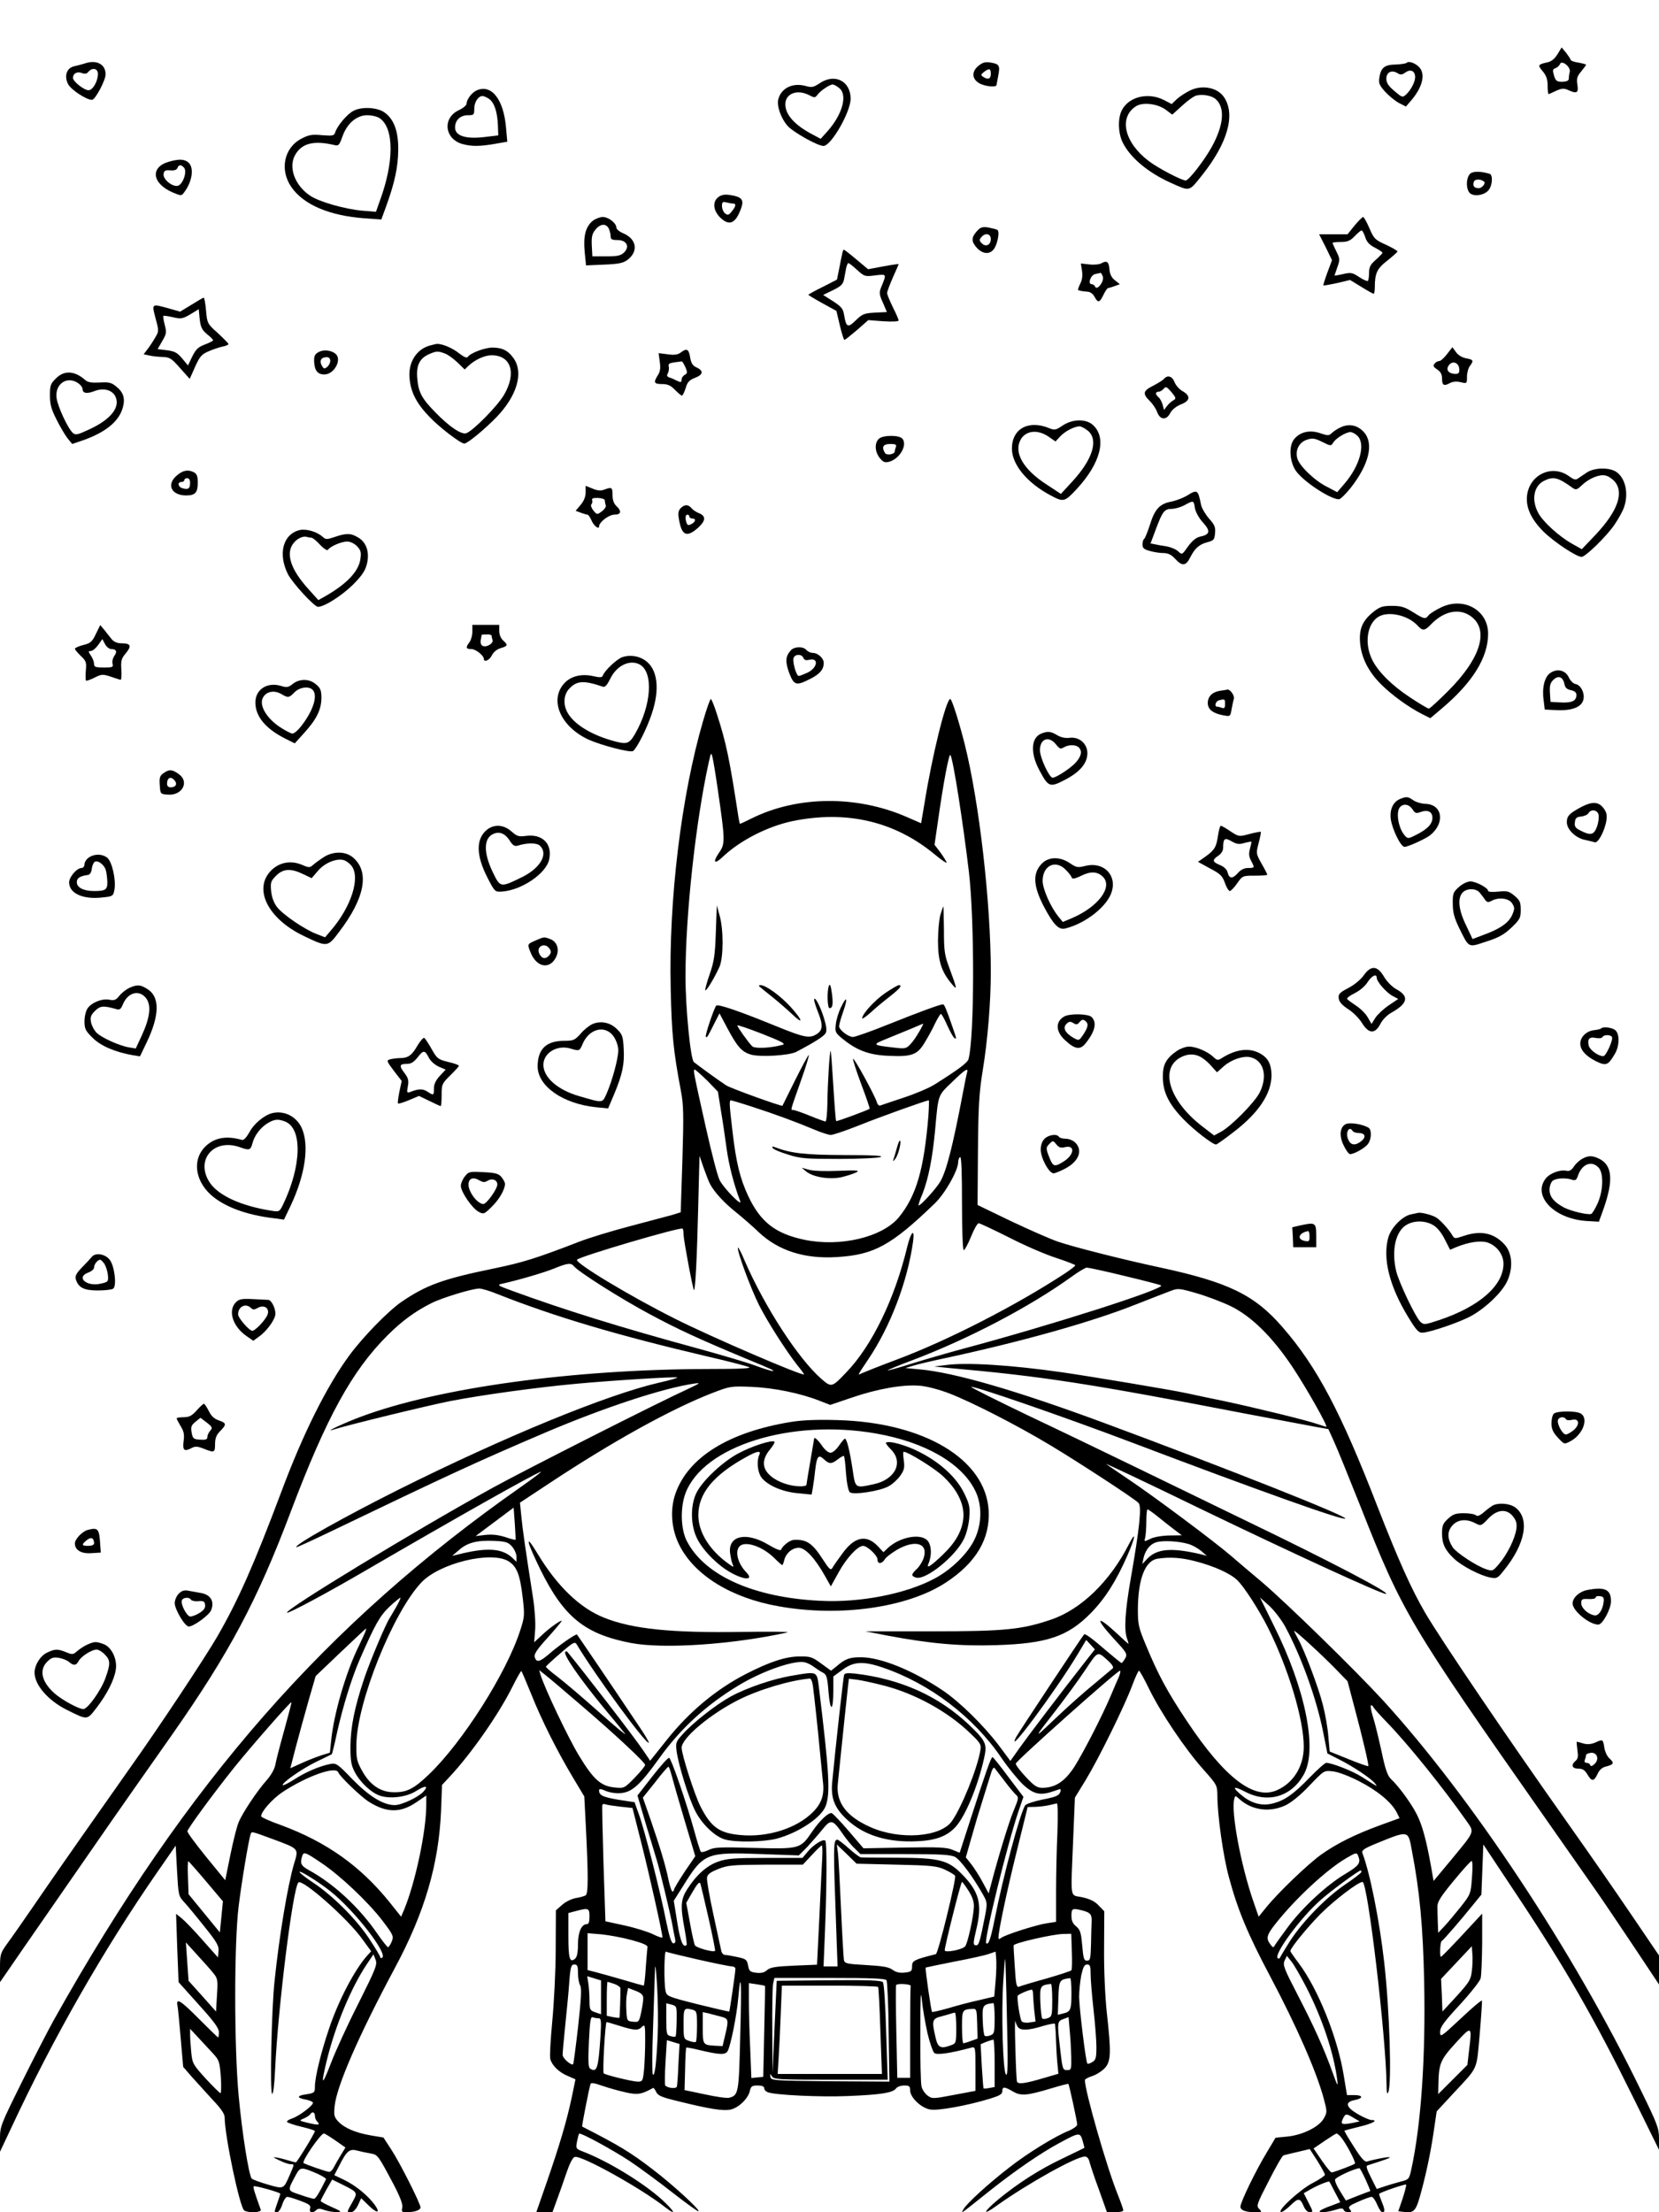 <?xml version="1.0" standalone="no"?>
<!DOCTYPE svg PUBLIC "-//W3C//DTD SVG 20010904//EN"
 "http://www.w3.org/TR/2001/REC-SVG-20010904/DTD/svg10.dtd">
<svg version="1.0" xmlns="http://www.w3.org/2000/svg"
 width="864pt" height="1152pt" viewBox="0 0 864 1152"
 preserveAspectRatio="xMidYMid meet">

<g transform="translate(0,1152) scale(0.1,-0.1)"
fill="#000000" stroke="none">
<path d="M8111 11237 c-15 -24 -32 -38 -54 -42 -48 -11 -50 -14 -22 -47 18
-22 25 -41 25 -74 0 -24 2 -44 5 -44 2 0 20 8 39 17 29 13 40 14 61 5 47 -22
57 -16 50 26 -5 33 -2 44 19 69 14 17 26 33 26 36 0 2 -18 7 -40 11 -22 3 -40
10 -40 14 0 4 -11 20 -23 36 l-24 29 -22 -36z m64 -92 c-3 -11 -5 -27 -5 -35
0 -10 -11 -15 -33 -16 -29 0 -35 4 -44 33 -8 28 -7 33 8 38 9 3 20 13 23 21 9
24 58 -15 51 -41z"/>
<path d="M440 11189 c-14 -4 -38 -11 -53 -14 -39 -8 -54 -49 -33 -92 14 -29
95 -83 125 -83 17 0 71 102 71 133 0 53 -48 78 -110 56z m70 -54 c0 -38 -27
-85 -49 -85 -23 0 -81 46 -81 64 0 23 21 35 45 26 17 -6 27 -5 35 6 21 24 50
18 50 -11z"/>
<path d="M5098 11179 c-38 -29 -38 -69 1 -92 29 -17 91 -24 91 -9 1 4 5 26 9
49 10 51 5 60 -39 67 -27 5 -42 1 -62 -15z m62 -44 c0 -26 -15 -32 -40 -15
-13 9 -12 12 4 25 28 21 36 19 36 -10z"/>
<path d="M7326 11193 c-4 -4 -30 -8 -57 -9 -58 -1 -77 -16 -85 -66 -5 -31 -1
-41 29 -75 20 -22 52 -48 72 -59 l37 -19 30 35 c56 67 72 132 41 168 -20 23
-56 36 -67 25z m44 -75 c0 -25 -23 -68 -47 -90 -19 -17 -21 -16 -61 18 -31 26
-42 43 -42 64 0 34 28 48 58 29 16 -10 24 -9 42 4 27 19 50 7 50 -25z"/>
<path d="M4268 11086 c-32 -21 -40 -23 -75 -13 -66 17 -125 -12 -140 -71 -8
-35 14 -97 48 -137 31 -34 157 -105 188 -105 40 1 141 177 141 246 0 92 -83
134 -162 80z m103 -25 c44 -35 17 -136 -61 -224 l-36 -40 -39 21 c-95 49 -145
104 -145 159 0 56 62 80 125 47 27 -14 30 -14 42 2 15 21 64 54 79 54 7 0 22
-8 35 -19z"/>
<path d="M6200 11050 c-25 -12 -57 -33 -71 -46 l-27 -26 -40 21 c-82 42 -182
18 -219 -52 -23 -43 -20 -125 6 -173 40 -77 130 -152 244 -204 107 -48 97 -50
167 37 133 167 175 314 116 405 -33 51 -111 68 -176 38z m132 -47 c49 -44 41
-134 -20 -246 -39 -71 -120 -176 -137 -177 -20 0 -142 63 -192 101 -127 96
-158 226 -68 285 36 24 114 14 157 -18 l33 -25 53 48 c28 26 62 50 74 52 35 7
80 -1 100 -20z"/>
<path d="M2484 11050 c-25 -10 -54 -47 -54 -70 0 -8 -18 -23 -39 -33 -88 -40
-77 -150 17 -177 48 -13 90 -13 170 1 l64 11 -7 77 c-13 144 -75 223 -151 191z
m63 -45 c27 -19 43 -66 46 -136 l2 -54 -75 -9 c-96 -11 -150 7 -150 50 0 38
27 64 67 64 31 0 33 2 33 34 0 35 21 66 43 66 7 0 22 -7 34 -15z"/>
<path d="M1841 10943 c-33 -17 -85 -78 -96 -114 -5 -16 -14 -17 -68 -13 -52 5
-69 2 -107 -18 -91 -47 -115 -163 -52 -253 64 -92 200 -149 383 -162 l85 -6
27 74 c43 120 60 198 61 289 1 96 -22 159 -71 194 -37 27 -118 32 -162 9z
m137 -39 c75 -52 75 -229 -1 -433 l-19 -54 -72 6 c-90 8 -224 46 -271 78 -82
55 -116 153 -75 217 35 57 97 71 200 47 23 -6 27 -2 43 43 24 69 74 112 130
112 23 0 53 -7 65 -16z"/>
<path d="M880 10678 c-99 -28 -89 -113 19 -160 44 -18 46 -19 59 -1 43 55 54
129 24 156 -21 19 -49 20 -102 5z m79 -32 c17 -21 -8 -90 -35 -94 -29 -4 -76
35 -72 62 2 17 9 21 34 19 21 -2 34 2 38 12 7 19 20 19 35 1z"/>
<path d="M7656 10615 c-24 -25 -21 -92 5 -105 27 -15 76 -3 94 23 18 26 20 76
3 82 -48 14 -87 14 -102 0z m73 -41 c10 -9 -11 -34 -28 -34 -24 0 -33 13 -25
34 6 15 37 14 53 0z"/>
<path d="M3743 10495 c-33 -23 -30 -69 6 -106 49 -49 83 -34 112 50 14 41 1
56 -56 65 -29 5 -46 2 -62 -9z m75 -35 c17 0 15 -14 -7 -41 -16 -20 -21 -21
-35 -10 -9 7 -16 25 -16 38 0 21 4 24 23 19 12 -3 28 -6 35 -6z"/>
<path d="M3087 10370 c-37 -30 -50 -79 -42 -162 l7 -70 94 4 c75 3 99 8 121
24 60 45 49 110 -23 140 -19 8 -34 21 -34 29 0 23 -41 55 -71 55 -14 0 -38 -9
-52 -20z m83 -39 c5 -11 10 -29 10 -40 0 -17 6 -21 35 -21 48 0 66 -33 36 -64
-18 -17 -33 -21 -94 -21 l-72 0 -3 56 c-2 44 1 61 18 82 25 32 55 35 70 8z"/>
<path d="M7054 10345 l-36 -45 -74 0 -74 0 34 -67 33 -68 -24 -64 c-13 -35
-22 -65 -21 -67 2 -2 34 4 72 12 l67 16 59 -36 c32 -20 61 -36 64 -36 3 0 6
15 6 34 0 72 11 97 64 138 28 22 52 44 54 48 1 4 -25 19 -59 35 -58 26 -63 31
-87 86 -14 33 -29 59 -33 59 -4 0 -24 -20 -45 -45z m56 -60 c8 -26 23 -41 51
-55 21 -11 39 -23 39 -26 0 -3 -16 -20 -35 -37 -28 -24 -35 -38 -35 -67 0 -20
-3 -39 -6 -43 -3 -3 -24 6 -45 20 -36 24 -44 25 -84 16 -25 -6 -45 -9 -45 -8
0 1 7 21 15 44 14 39 13 45 -5 81 -11 22 -20 42 -20 45 0 3 19 5 43 5 35 0 49
6 72 30 16 17 32 30 36 30 4 0 13 -16 19 -35z"/>
<path d="M5096 10325 c-35 -35 -39 -56 -18 -84 29 -40 68 -50 93 -24 22 21 38
97 23 106 -5 3 -25 8 -45 12 -27 5 -40 2 -53 -10z m64 -50 c0 -31 -26 -43 -47
-22 -13 13 -14 19 -3 31 21 26 50 20 50 -9z"/>
<path d="M4386 10198 c-3 -13 -10 -48 -16 -79 l-11 -55 -74 -38 c-41 -20 -75
-39 -75 -41 0 -2 33 -22 73 -44 l73 -40 18 -76 c10 -41 20 -75 24 -75 3 0 32
23 65 51 l59 52 79 -6 c46 -3 79 -1 79 4 0 5 -13 36 -30 69 -16 33 -30 66 -30
74 0 8 14 44 30 81 17 37 30 68 30 70 0 1 -36 -4 -79 -12 l-80 -15 -61 51
c-33 28 -63 51 -65 51 -3 0 -7 -10 -9 -22z m78 -84 c38 -34 41 -35 94 -28 61
7 60 9 31 -62 -11 -28 -10 -38 9 -80 l21 -49 -62 -3 c-56 -3 -66 -7 -100 -40
-42 -41 -50 -37 -61 28 -5 32 -14 43 -57 71 l-52 33 51 25 c40 19 52 31 57 53
3 15 8 42 11 58 3 17 9 30 12 30 4 0 25 -16 46 -36z"/>
<path d="M5736 10149 c-10 -6 -38 -9 -63 -6 l-44 5 6 -38 c4 -26 1 -48 -10
-69 -8 -17 -13 -32 -10 -32 3 -1 10 -3 15 -4 6 -1 20 -3 33 -4 14 0 29 -11 37
-26 18 -34 27 -32 47 10 9 19 20 35 24 35 4 0 20 5 34 10 l27 10 -25 20 c-18
14 -27 32 -29 57 -3 40 -13 48 -42 32z m8 -71 c6 -26 -32 -74 -41 -50 -3 6
-10 12 -17 12 -23 0 -6 48 18 53 11 2 24 5 27 6 4 0 9 -9 13 -21z"/>
<path d="M997 9933 l-59 -36 -59 17 c-91 25 -89 26 -69 -51 18 -67 18 -68 -3
-103 -11 -19 -29 -46 -40 -60 l-19 -25 29 -6 c15 -4 47 -7 70 -8 37 -1 46 -7
91 -58 l50 -56 28 63 c24 53 34 65 69 80 22 10 55 21 73 25 18 3 32 10 32 13
0 4 -25 29 -55 57 -55 49 -56 51 -62 118 -3 37 -9 67 -12 67 -3 0 -32 -17 -64
-37z m81 -153 c18 -14 32 -29 32 -32 0 -3 -19 -13 -43 -22 -35 -13 -47 -25
-66 -63 l-22 -46 -30 36 c-25 30 -39 38 -79 43 l-49 6 24 42 c22 37 23 46 13
84 -6 23 -9 44 -7 47 2 2 25 -1 50 -7 42 -10 50 -8 90 15 l44 27 5 -52 c5 -42
12 -56 38 -78z"/>
<path d="M2236 9720 c-69 -21 -111 -89 -103 -170 6 -71 35 -129 101 -198 51
-55 165 -142 184 -142 16 0 106 74 168 138 105 109 141 228 91 303 -28 42 -60
59 -112 59 -41 0 -117 -29 -129 -49 -5 -7 -20 0 -45 19 -34 28 -90 51 -116 49
-5 0 -23 -5 -39 -9z m81 -41 c15 -5 45 -27 65 -46 l38 -37 22 21 c34 31 83 53
118 53 102 0 131 -93 65 -206 -35 -60 -163 -189 -197 -200 -26 -8 -88 34 -160
108 -71 72 -89 105 -95 178 -6 67 12 104 62 126 37 16 46 17 82 3z"/>
<path d="M7536 9676 c-15 -20 -33 -36 -40 -36 -8 0 -19 -6 -25 -14 -9 -11 -6
-17 14 -30 17 -11 25 -25 25 -46 0 -36 9 -42 39 -26 15 9 36 11 57 6 34 -8 34
-8 34 29 0 20 7 45 15 55 21 28 19 33 -19 40 -21 4 -43 17 -53 32 l-19 26 -28
-36z m64 -81 c0 -19 -5 -23 -25 -22 -35 3 -47 25 -27 48 20 23 52 8 52 -26z"/>
<path d="M1660 9687 c-20 -11 -25 -20 -24 -50 2 -46 18 -67 53 -67 52 0 94 79
58 108 -22 18 -61 23 -87 9z m60 -46 c0 -10 -7 -24 -16 -32 -13 -10 -17 -10
-25 2 -18 28 -9 49 23 49 11 0 18 -7 18 -19z"/>
<path d="M3545 9684 c-15 -11 -33 -14 -67 -9 l-48 6 6 -45 c5 -33 2 -52 -10
-70 -24 -38 -20 -46 22 -46 29 0 45 -7 67 -30 16 -16 32 -30 36 -30 5 0 13 18
20 39 9 32 19 42 50 54 43 17 44 37 4 55 -18 8 -26 22 -31 52 -7 43 -18 48
-49 24z m24 -75 c12 -28 12 -33 -3 -41 -9 -5 -16 -16 -16 -23 0 -17 -4 -18
-28 -6 -9 5 -25 12 -35 15 -13 4 -16 10 -9 22 5 9 7 25 5 35 -4 14 2 18 29 22
18 2 35 5 38 5 3 1 11 -12 19 -29z"/>
<path d="M291 9549 c-28 -27 -31 -37 -31 -88 0 -47 7 -72 35 -127 19 -38 45
-82 58 -98 l23 -28 47 16 c124 42 197 100 217 175 13 48 2 80 -37 110 -23 19
-38 22 -84 19 -42 -2 -62 1 -75 13 -56 49 -110 52 -153 8z m117 -25 c12 -8 22
-22 22 -30 0 -22 22 -26 61 -11 45 18 90 8 108 -24 31 -56 -19 -122 -134 -175
-62 -29 -72 -31 -86 -18 -25 22 -77 134 -84 179 -12 74 54 121 113 79z"/>
<path d="M6062 9547 c-6 -7 -32 -23 -57 -36 -52 -26 -56 -41 -17 -79 15 -15
32 -40 38 -57 15 -42 48 -45 68 -7 9 18 31 36 56 46 49 19 52 44 9 69 -17 9
-36 31 -42 47 -12 31 -37 39 -55 17z m50 -111 c-10 -5 -25 -18 -34 -30 l-16
-21 -7 27 c-4 15 -13 32 -21 39 -18 15 -18 29 0 29 7 0 19 7 26 15 11 14 16
12 41 -17 24 -29 25 -34 11 -42z"/>
<path d="M5534 9304 c-35 -24 -42 -25 -69 -14 -108 45 -195 -2 -195 -106 0
-83 79 -179 202 -244 67 -36 73 -34 136 34 124 134 157 265 85 332 -37 34
-106 33 -159 -2z m133 -28 c55 -48 23 -149 -83 -264 l-59 -64 -76 50 c-119 77
-169 164 -135 230 26 50 89 58 147 18 l36 -25 24 26 c25 27 73 52 101 53 9 0
29 -11 45 -24z"/>
<path d="M6985 9296 c-17 -7 -38 -21 -48 -30 -15 -15 -20 -16 -61 -2 -55 19
-106 7 -137 -32 -28 -35 -23 -116 10 -164 38 -55 179 -148 224 -148 8 0 35 27
61 59 97 124 122 232 69 291 -33 36 -76 45 -118 26z m85 -46 c43 -43 12 -156
-69 -250 l-37 -43 -53 28 c-65 32 -145 110 -155 149 -11 43 10 83 50 96 29 10
40 8 80 -11 43 -22 46 -22 56 -6 12 23 67 57 91 57 9 0 26 -9 37 -20z"/>
<path d="M4576 9234 c-22 -22 -20 -66 5 -98 17 -22 27 -26 48 -21 56 14 98 87
71 120 -17 21 -104 20 -124 -1z m90 -41 c-3 -8 -6 -18 -6 -23 0 -16 -42 -23
-51 -9 -19 31 -10 47 27 47 27 0 34 -3 30 -15z"/>
<path d="M8265 9060 c-16 -11 -37 -25 -46 -31 -13 -10 -22 -7 -46 10 -87 65
-205 12 -220 -97 -8 -63 20 -125 86 -191 54 -53 171 -131 198 -131 20 0 133
110 172 169 21 31 43 71 49 90 25 72 7 152 -41 184 -36 24 -114 22 -152 -3z
m143 -46 c51 -58 18 -154 -95 -275 l-75 -79 -50 28 c-68 38 -155 117 -178 163
-35 67 -22 137 29 164 51 26 74 20 153 -37 15 -10 22 -8 45 14 37 36 92 59
123 52 14 -2 35 -16 48 -30z"/>
<path d="M921 9044 c-56 -47 -29 -104 49 -104 47 0 60 15 60 67 0 32 -5 45
-19 53 -31 16 -57 12 -90 -16z m69 -38 c0 -30 -9 -37 -38 -29 -25 6 -30 33 -7
33 8 0 15 5 15 10 0 6 7 10 15 10 9 0 15 -9 15 -24z"/>
<path d="M3050 8956 c0 -22 -9 -45 -26 -65 l-26 -31 27 -10 c14 -5 30 -10 34
-10 5 0 14 -13 21 -29 11 -28 40 -51 40 -32 0 22 51 61 80 61 35 0 39 18 10
45 -13 12 -20 31 -20 57 0 41 -4 43 -44 28 -18 -7 -35 -5 -61 6 l-35 14 0 -34z
m100 -42 c0 -7 2 -18 5 -26 2 -7 -7 -21 -21 -31 -24 -18 -25 -18 -44 5 -10 13
-15 27 -10 32 5 5 6 14 4 21 -4 9 5 13 30 12 21 -1 36 -6 36 -13z"/>
<path d="M6180 8938 c-19 -11 -55 -25 -79 -30 -61 -11 -87 -39 -112 -120 -12
-38 -26 -71 -30 -74 -5 -3 -9 -16 -9 -29 0 -19 8 -26 38 -34 20 -6 52 -11 70
-11 25 0 42 -8 62 -30 37 -40 56 -38 79 8 24 48 48 68 91 79 31 8 35 13 38 47
3 31 -3 44 -31 75 -19 22 -38 54 -42 72 -16 80 -19 82 -75 47z m43 -64 c4 -21
21 -52 42 -75 41 -45 37 -63 -17 -74 -20 -5 -40 -22 -61 -51 -31 -44 -31 -44
-51 -25 -12 11 -39 22 -61 26 -22 3 -50 8 -62 11 l-21 4 28 75 c35 93 44 105
84 105 17 1 47 9 66 20 46 25 47 25 53 -16z"/>
<path d="M3545 8874 c-12 -13 -15 -26 -9 -58 14 -86 41 -97 101 -43 40 37 40
61 0 76 -12 5 -29 16 -36 25 -17 20 -35 20 -56 0z m45 -44 c0 -5 7 -10 15 -10
21 0 19 -17 -4 -29 -15 -8 -20 -7 -25 5 -9 24 -7 44 4 44 6 0 10 -4 10 -10z"/>
<path d="M1562 8760 c-88 -20 -116 -124 -62 -231 25 -47 137 -169 156 -169 33
0 121 56 180 113 47 47 65 73 74 107 16 61 0 114 -43 140 -39 24 -62 25 -123
4 -41 -14 -48 -14 -63 0 -30 27 -84 43 -119 36z m60 -40 c6 0 26 -16 45 -37
20 -21 38 -32 41 -26 12 18 70 43 100 43 17 0 37 -10 52 -25 19 -20 22 -32 17
-65 -8 -65 -71 -131 -185 -196 l-34 -19 -54 60 c-89 99 -116 180 -78 233 18
26 52 43 72 36 8 -2 18 -4 24 -4z"/>
<path d="M7505 8357 c-27 -13 -56 -31 -64 -40 -18 -23 -22 -22 -82 15 -43 27
-62 33 -110 33 -49 0 -63 -5 -96 -31 -57 -46 -75 -87 -70 -159 6 -78 43 -153
111 -220 54 -54 142 -118 213 -154 l42 -21 58 49 c162 136 243 267 243 391 0
123 -127 194 -245 137z m155 -46 c97 -70 52 -219 -117 -388 -51 -51 -96 -93
-102 -93 -5 0 -49 26 -97 58 -95 62 -170 137 -199 199 -40 84 -25 183 32 220
51 33 157 10 207 -46 25 -27 36 -26 66 5 68 72 149 89 210 45z"/>
<path d="M2460 8230 c0 -19 -7 -44 -15 -54 -21 -28 -19 -36 10 -36 23 0 65
-34 65 -52 0 -19 30 -6 42 20 8 16 25 31 46 37 37 11 39 16 12 40 -12 11 -20
31 -20 49 l0 32 -70 0 -70 0 0 -36z m100 -20 c0 -5 2 -14 5 -22 7 -17 -29 -40
-50 -32 -10 4 -14 15 -11 33 2 14 5 26 5 26 1 0 12 1 26 1 14 1 25 -2 25 -6z"/>
<path d="M499 8218 c-19 -40 -28 -48 -66 -57 -23 -6 -43 -15 -43 -19 0 -5 14
-21 31 -38 28 -26 30 -34 26 -76 -2 -26 -2 -50 1 -52 2 -3 22 4 44 15 38 19
42 19 86 5 25 -9 48 -16 51 -16 3 0 5 24 3 53 -3 46 0 58 23 85 32 38 26 52
-21 52 -23 0 -40 7 -52 21 -9 12 -27 33 -38 48 l-22 26 -23 -47z m81 -78 c26
0 32 -14 15 -36 -7 -10 -12 -28 -9 -40 5 -18 1 -20 -45 -20 -43 0 -51 3 -51
18 0 10 -7 30 -16 43 -15 22 -15 25 -1 25 9 0 26 14 38 31 l22 31 14 -26 c7
-14 22 -26 33 -26z"/>
<path d="M4118 8133 c-28 -32 -29 -59 -8 -117 25 -65 36 -69 110 -31 50 25 70
49 70 83 0 24 -30 52 -57 52 -11 0 -26 7 -33 15 -17 20 -63 19 -82 -2z m66
-39 c4 -11 13 -14 30 -10 52 13 44 -42 -9 -67 -20 -9 -40 -17 -45 -17 -13 0
-34 75 -27 94 8 21 43 21 51 0z"/>
<path d="M3244 8099 c-29 -8 -96 -71 -105 -98 -3 -9 -16 -10 -49 -2 -62 14
-118 0 -152 -38 -78 -87 -19 -224 126 -292 66 -30 219 -70 233 -60 19 13 73
119 97 193 44 129 31 234 -34 279 -33 23 -77 30 -116 18z m87 -39 c74 -40 62
-215 -25 -364 -31 -52 -42 -55 -127 -30 -110 33 -194 87 -225 146 -22 42 -18
91 10 121 40 43 75 45 176 11 11 -4 22 9 38 41 33 69 101 102 153 75z"/>
<path d="M8073 8015 c-29 -20 -43 -77 -34 -140 l6 -50 62 -3 c79 -4 130 16
139 54 9 34 -14 78 -41 82 -11 2 -27 17 -35 35 -18 38 -61 47 -97 22z m74 -55
c4 -21 12 -29 34 -34 20 -4 29 -12 29 -25 0 -31 -24 -42 -82 -39 l-53 3 -3 47
c-2 37 1 51 17 67 26 26 50 17 58 -19z"/>
<path d="M1525 7959 c-23 -19 -32 -20 -61 -11 -72 22 -134 -18 -134 -86 0 -72
52 -136 155 -188 l50 -25 48 53 c65 71 90 122 91 182 0 41 -5 53 -28 72 -34
30 -84 31 -121 3z m103 -31 c29 -29 3 -110 -60 -190 -16 -21 -36 -38 -45 -38
-8 0 -38 16 -67 35 -67 45 -106 110 -88 149 15 34 57 44 95 23 37 -22 42 -22
71 8 27 27 74 33 94 13z"/>
<path d="M6355 7923 c-41 -6 -65 -30 -65 -64 0 -33 27 -54 81 -64 36 -7 37 -6
43 32 4 21 9 45 12 54 5 16 -20 51 -34 48 -4 -1 -20 -4 -37 -6z m25 -69 c0
-20 -4 -25 -16 -20 -9 3 -20 6 -25 6 -16 0 -9 28 9 33 31 8 32 7 32 -19z"/>
<path d="M3662 7767 c-114 -390 -180 -934 -169 -1395 5 -237 14 -326 53 -532
14 -73 15 -124 8 -359 l-9 -274 -45 -14 c-25 -7 -123 -33 -218 -58 -95 -25
-214 -61 -265 -81 -223 -86 -292 -108 -447 -140 -263 -54 -351 -86 -480 -174
-69 -48 -200 -182 -272 -280 -117 -160 -240 -406 -353 -709 -142 -378 -225
-566 -335 -756 -66 -113 -301 -468 -452 -680 -46 -66 -102 -145 -123 -175
-182 -258 -295 -421 -380 -545 -55 -80 -117 -169 -138 -197 -35 -49 -37 -56
-37 -126 l0 -74 47 68 c26 38 103 150 172 249 69 99 152 219 185 267 161 233
218 314 302 434 50 71 135 192 189 269 298 425 445 700 620 1165 185 489 318
732 504 917 74 74 144 125 228 167 55 28 213 76 249 76 13 0 57 -13 98 -30
296 -117 619 -213 1091 -324 105 -24 201 -49 215 -55 18 -7 -44 -10 -216 -10
-705 -2 -1401 -98 -1803 -248 -84 -31 -200 -85 -146 -68 70 23 502 128 610
149 171 33 450 71 655 90 195 18 521 38 527 33 2 -3 -40 -15 -94 -27 -273 -63
-806 -282 -1357 -557 -281 -141 -544 -288 -533 -300 2 -2 82 35 178 81 620
298 761 363 1119 516 306 130 611 231 775 255 36 5 33 3 -30 -27 -154 -70
-851 -423 -1020 -516 -401 -221 -1085 -636 -1070 -650 6 -6 215 106 415 223
471 274 866 497 907 511 10 4 -37 -32 -104 -79 -1016 -712 -1739 -1537 -2432
-2775 -29 -52 -104 -197 -167 -324 -111 -224 -114 -231 -114 -296 l0 -67 59
125 c218 468 481 928 761 1332 l95 137 7 -131 c7 -126 8 -132 36 -162 16 -17
64 -75 106 -128 66 -82 77 -102 74 -129 l-3 -32 -79 89 c-43 49 -92 100 -109
114 l-30 24 6 -178 7 -178 105 -117 c79 -87 105 -123 105 -143 0 -16 -2 -28
-4 -28 -2 0 -46 43 -98 95 -95 96 -122 114 -114 72 3 -12 10 -89 17 -171 l13
-149 44 -51 c25 -28 74 -81 108 -119 45 -47 64 -75 64 -93 0 -95 79 -471 102
-485 22 -14 91 -11 86 4 -33 92 -41 117 -36 122 5 5 138 -32 138 -39 0 -2 -7
-23 -15 -46 -18 -52 -18 -50 -2 -50 8 0 20 18 27 40 7 22 19 40 26 40 7 0 38
-9 69 -21 46 -17 55 -24 50 -40 -7 -21 14 -26 32 -8 9 9 20 9 44 0 17 -6 46
-11 63 -10 28 0 26 3 -26 26 -32 14 -58 28 -58 32 0 3 14 30 30 59 l30 52 53
-26 c81 -41 81 -40 52 -92 -30 -53 -30 -52 -7 -52 11 0 25 14 36 36 l17 37 39
-38 c44 -43 63 -41 32 3 -34 47 -99 101 -157 129 l-54 26 24 46 c40 80 55 93
95 82 19 -5 51 -12 70 -15 38 -7 38 -7 122 -165 34 -66 47 -102 43 -118 -5
-20 -2 -23 22 -23 42 0 73 11 73 25 0 20 -108 234 -152 301 l-41 63 -66 11
c-81 14 -138 39 -170 73 -21 23 -23 33 -18 81 11 104 125 366 313 717 156 290
229 541 241 819 l5 135 42 45 c109 117 250 318 322 461 25 50 47 89 49 87 3
-2 25 -55 50 -116 56 -141 137 -301 217 -435 l61 -102 8 -155 c13 -259 13
-351 -1 -360 -7 -4 -30 -11 -51 -14 -22 -4 -53 -19 -71 -35 l-33 -29 -1 -204
c0 -112 -9 -281 -18 -376 -9 -95 -14 -183 -10 -195 10 -34 45 -68 90 -87 l41
-18 -19 -92 c-26 -124 -65 -254 -130 -442 l-55 -158 42 0 42 0 23 63 c13 34
35 98 50 142 18 52 33 81 44 83 37 8 344 -163 469 -261 63 -49 52 -24 -15 38
-99 89 -275 197 -407 249 -42 16 -43 17 -36 54 4 20 9 39 11 41 7 7 166 -79
264 -143 52 -35 153 -109 224 -165 71 -55 131 -99 134 -96 8 8 -137 141 -240
219 -113 87 -176 125 -366 222 -3 2 35 194 43 221 3 9 19 6 60 -8 31 -11 85
-26 120 -34 65 -15 85 -12 146 22 3 2 10 -7 16 -20 9 -20 28 -28 115 -49 161
-40 231 -51 270 -44 43 8 94 57 103 97 6 25 11 29 41 29 22 0 34 -5 34 -14 0
-8 8 -17 18 -21 38 -15 275 -26 417 -20 174 7 234 17 251 39 6 9 25 16 43 16
27 0 31 -4 31 -26 0 -36 57 -91 104 -99 39 -8 197 21 314 57 48 15 62 23 62
38 0 25 10 25 55 -1 42 -25 73 -22 203 17 46 14 85 24 86 22 5 -6 46 -197 46
-211 0 -8 -19 -22 -42 -32 -71 -28 -218 -118 -313 -193 -110 -85 -221 -187
-237 -216 -13 -25 -26 -34 137 96 135 107 269 199 365 250 100 54 105 55 118
11 6 -20 10 -38 9 -38 -1 -1 -51 -25 -111 -54 -121 -57 -235 -130 -339 -216
-79 -66 -82 -86 -5 -30 163 116 413 255 458 255 11 0 20 -10 24 -28 4 -15 25
-80 49 -144 l42 -118 43 0 c23 0 42 4 42 10 0 5 -13 43 -30 85 -58 145 -170
537 -170 593 0 5 18 15 41 22 22 8 51 27 65 43 30 35 31 82 8 288 -9 87 -15
219 -14 335 l1 191 -29 30 c-20 22 -45 34 -85 43 -67 15 -61 -24 -48 302 l9
217 57 93 c69 114 202 385 241 490 16 43 32 78 36 78 3 0 27 -42 52 -94 61
-125 187 -312 280 -417 74 -83 75 -85 76 -139 0 -103 30 -315 60 -425 45 -169
99 -298 213 -513 141 -266 244 -501 282 -644 17 -65 17 -68 -1 -100 -25 -44
-110 -86 -190 -94 l-61 -6 -46 -77 c-57 -94 -137 -259 -137 -282 0 -19 27 -29
80 -29 32 0 33 1 18 17 -16 15 -13 25 49 145 36 71 70 131 77 134 6 2 39 10
74 18 l63 15 40 -62 c21 -34 39 -66 39 -72 0 -5 -29 -25 -64 -43 -64 -33 -186
-144 -165 -151 6 -2 28 14 49 34 42 41 51 40 70 -5 8 -18 20 -30 31 -30 18 0
18 3 -6 49 l-25 50 33 19 c38 22 97 46 100 41 2 -2 15 -27 30 -56 l27 -51 -47
-18 c-27 -9 -52 -21 -58 -26 -14 -12 32 -10 78 4 32 10 41 10 45 0 2 -7 13
-12 24 -12 17 0 18 2 8 15 -11 13 -4 19 44 40 31 14 62 25 69 25 7 0 20 -18
29 -40 9 -22 21 -40 27 -40 15 0 14 14 -4 57 -8 20 -14 38 -12 39 9 9 135 52
140 48 2 -3 -6 -35 -18 -72 l-23 -67 25 -3 c59 -8 67 1 96 110 30 112 52 222
68 338 l11 75 86 93 c132 142 121 116 138 307 8 93 13 172 12 177 -2 4 -51
-37 -110 -93 -105 -98 -108 -100 -108 -70 0 25 19 51 103 142 56 61 105 123
108 137 4 15 7 97 8 182 l0 155 -51 -55 c-108 -117 -160 -170 -164 -170 -7 0
-4 78 4 82 8 3 107 118 167 193 l40 49 5 131 5 130 176 -265 c253 -381 401
-639 611 -1065 l128 -260 0 58 c0 54 -8 75 -94 251 -351 724 -880 1523 -1343
2031 -145 158 -491 496 -628 614 -61 51 -135 114 -165 140 -82 71 -402 310
-532 397 -62 42 -115 78 -117 80 -7 6 172 -78 514 -244 475 -229 918 -432 942
-432 32 1 -284 167 -722 378 -181 88 -445 216 -585 284 -140 68 -391 189 -558
268 -166 80 -299 146 -294 148 17 5 470 -151 832 -288 678 -257 1105 -409
1116 -398 12 12 -608 258 -1261 500 -452 167 -775 261 -955 277 l-75 7 40 12
c22 7 94 24 160 38 400 86 769 189 1000 281 77 30 158 62 180 70 39 15 45 15
135 -11 52 -15 132 -45 178 -67 109 -53 218 -160 324 -319 70 -105 186 -310
175 -310 -2 0 -24 7 -48 15 -54 19 -324 85 -489 120 -69 14 -154 32 -190 40
-78 17 -504 88 -650 109 -265 38 -495 52 -600 38 l-65 -8 80 -8 c484 -43 725
-80 1560 -241 160 -30 318 -60 351 -66 l62 -11 30 -66 c17 -37 78 -188 137
-336 220 -557 251 -609 971 -1636 110 -157 226 -323 259 -370 33 -47 119 -175
192 -284 l133 -200 0 76 0 75 -131 193 c-115 169 -198 289 -354 510 -304 430
-648 937 -732 1080 -73 125 -140 275 -249 554 -191 493 -315 728 -494 934
-146 169 -282 235 -640 312 -196 42 -444 105 -530 134 -41 14 -152 63 -247
108 l-172 83 2 280 c2 232 6 303 24 415 27 163 43 363 43 519 0 359 -60 883
-136 1186 -28 112 -67 235 -75 235 -22 0 -95 -297 -134 -541 l-18 -106 -78 34
c-259 112 -566 109 -803 -8 -32 -16 -60 -29 -62 -29 -2 0 -5 15 -8 33 -47 307
-64 389 -113 540 -13 42 -28 77 -31 77 -4 0 -22 -51 -40 -113z m77 -364 c38
-261 38 -277 6 -323 -35 -51 -25 -64 18 -23 90 86 235 160 364 187 282 58 534
-1 743 -175 33 -27 60 -46 60 -41 0 4 -14 27 -31 51 l-32 42 17 117 c29 206
59 364 66 350 15 -27 65 -349 96 -608 30 -258 29 -861 -2 -975 -5 -19 -52 -54
-176 -132 -28 -18 -101 -49 -162 -69 -61 -20 -116 -39 -122 -41 -6 -2 -14 5
-17 16 -8 31 -118 233 -124 227 -3 -2 16 -61 42 -131 26 -69 46 -127 44 -129
-12 -8 -171 -67 -174 -64 -3 2 -9 85 -15 183 -6 98 -12 181 -14 182 -5 5 -16
-168 -17 -274 -1 -51 -5 -93 -10 -93 -4 0 -41 13 -82 30 -42 17 -80 30 -86 30
-14 0 -18 -12 39 149 28 78 46 140 42 137 -5 -3 -37 -63 -72 -133 -35 -70 -64
-129 -65 -131 -4 -5 -268 90 -293 106 -24 15 -142 100 -168 121 -18 14 -44
284 -44 446 0 322 53 805 121 1115 12 53 13 54 20 25 4 -16 17 -94 28 -172z
m-56 -1510 l56 -58 15 -95 c9 -52 22 -142 30 -200 12 -89 39 -191 71 -275 13
-33 -85 66 -107 109 -11 21 -43 145 -72 275 -65 291 -67 301 -58 301 4 0 33
-26 65 -57z m1353 40 c-3 -10 -12 -56 -21 -103 -54 -284 -86 -407 -118 -463
-23 -39 -107 -130 -113 -124 -2 2 7 30 21 62 30 78 51 181 65 330 17 188 13
178 88 250 69 67 87 78 78 48z m-1117 -177 c115 -37 231 -80 326 -120 33 -14
70 -26 82 -26 12 0 77 22 145 49 109 44 352 131 365 131 2 0 1 -37 -2 -82 -23
-278 -63 -415 -153 -526 -86 -105 -306 -157 -493 -118 -151 32 -228 92 -292
227 -43 92 -63 173 -82 336 -17 143 -18 163 -8 163 3 0 54 -15 112 -34z m-221
-402 c22 -42 75 -99 134 -146 35 -28 89 -75 120 -105 102 -96 239 -140 408
-129 192 12 281 60 508 279 54 52 122 172 122 215 0 11 5 24 10 27 7 4 10 -78
10 -239 0 -143 4 -246 9 -246 5 0 22 31 38 70 15 38 33 70 40 70 6 0 76 -33
156 -73 79 -41 190 -89 246 -107 55 -18 101 -36 101 -39 0 -4 -24 -22 -52 -41
-254 -167 -613 -351 -878 -450 -91 -34 -173 -67 -184 -72 -21 -12 -21 -11 35
72 116 172 205 406 234 613 10 73 -10 56 -30 -25 -65 -271 -184 -517 -319
-656 -74 -78 -76 -78 -130 -31 -120 106 -293 373 -397 612 -18 44 -35 75 -36
70 -6 -16 67 -213 109 -297 43 -86 142 -241 201 -316 20 -24 35 -45 34 -47 -9
-9 -486 196 -672 290 -230 115 -521 290 -510 307 10 16 539 172 550 162 3 -3
5 -17 5 -32 0 -26 48 -282 54 -288 7 -6 16 168 22 426 l7 273 22 -64 c13 -35
27 -73 33 -83z m-709 -428 c25 -30 243 -168 392 -248 149 -80 257 -130 504
-233 143 -59 152 -64 138 -64 -6 -1 -47 12 -90 28 -43 16 -172 54 -288 86
-415 113 -704 203 -980 304 -74 27 -78 30 -50 36 93 21 218 58 270 79 71 29
89 31 104 12z m2870 -51 c101 -24 185 -46 188 -49 18 -18 -565 -205 -1037
-331 -74 -20 -191 -54 -259 -75 -69 -22 -126 -38 -128 -36 -2 1 54 25 124 51
297 112 618 281 833 436 36 26 72 48 80 48 8 0 98 -19 199 -44z m-918 -610
c120 -46 354 -166 529 -271 145 -87 432 -274 459 -300 18 -16 6 -131 -40 -394
-30 -171 -36 -270 -19 -314 5 -14 8 -26 7 -26 -2 0 -27 23 -57 51 -110 102
-121 87 -19 -25 68 -73 71 -79 59 -102 -8 -13 -16 -24 -19 -24 -3 0 -37 28
-76 61 -76 66 -114 94 -119 88 -12 -13 -340 -509 -353 -533 -63 -121 202 235
316 424 l48 80 23 -25 22 -24 -61 -78 c-119 -152 -284 -369 -331 -435 l-48
-68 -58 78 c-80 106 -204 228 -294 289 -156 105 -324 173 -427 173 -58 0 -81
-8 -126 -47 l-29 -23 -51 37 c-48 35 -56 38 -117 37 -71 -1 -154 -29 -275 -91
-154 -79 -295 -196 -412 -343 l-87 -109 -35 52 c-43 65 -322 426 -397 516 -2
2 -7 2 -10 -1 -12 -13 71 -134 205 -297 48 -57 95 -115 106 -129 11 -14 -50
36 -134 111 -85 76 -183 159 -217 185 -35 26 -62 50 -61 53 1 3 35 35 76 70
67 58 75 62 85 45 96 -160 362 -523 375 -511 2 3 -25 49 -62 102 -122 183
-309 458 -312 461 -5 6 -94 -56 -144 -100 -50 -43 -67 -47 -76 -18 -5 16 10
39 70 105 42 47 74 85 70 85 -11 0 -68 -41 -106 -78 l-37 -34 5 64 c3 35 -2
109 -11 168 -38 242 -55 359 -61 425 l-7 70 153 101 c331 219 637 388 849 470
93 36 97 36 205 32 115 -5 253 -33 352 -72 l57 -22 112 38 c134 46 266 69 353
62 38 -3 99 -19 152 -39z m-2256 -763 c-2 -2 -26 4 -54 14 -36 11 -68 15 -103
11 l-51 -6 99 74 99 74 6 -82 c3 -45 5 -83 4 -85z m3339 125 c23 -19 61 -49
86 -68 l45 -34 -67 -1 c-38 -1 -80 -8 -98 -18 -32 -15 -32 -15 -26 7 3 12 6
50 6 85 0 34 3 62 6 62 4 0 25 -15 48 -33z m-3357 -161 c13 -15 23 -39 23 -53
l0 -26 -22 21 c-54 50 -133 55 -283 17 l-30 -7 35 30 c44 39 95 52 184 48 61
-3 73 -7 93 -30z m3538 8 c17 -7 41 -22 55 -34 l25 -22 -30 8 c-154 36 -230
30 -281 -24 l-25 -27 6 30 c11 48 39 79 76 86 45 9 136 0 174 -17z m-3557 -84
c43 -27 60 -68 74 -188 11 -94 10 -102 -13 -173 -72 -223 -301 -583 -476 -750
-77 -74 -115 -93 -181 -92 -70 0 -126 38 -167 113 -27 49 -30 64 -29 135 2
218 190 687 338 844 95 101 363 166 454 111z m3577 0 c97 -25 181 -63 218 -98
35 -33 113 -154 160 -247 107 -213 187 -479 187 -621 0 -101 -53 -188 -139
-226 -119 -54 -272 63 -468 357 -104 156 -151 243 -216 400 -38 91 -41 107
-41 185 1 158 38 253 102 263 64 10 124 6 197 -13z m-4161 -237 c-15 -27 -31
-52 -34 -58 -20 -29 -102 -223 -133 -315 -51 -152 -71 -253 -72 -355 0 -76 4
-97 23 -134 29 -54 86 -107 131 -122 54 -18 140 -7 189 25 48 30 66 28 37 -4
-26 -29 -114 -70 -149 -70 -60 0 -134 46 -221 135 -78 81 -84 85 -116 79 -54
-11 -126 -41 -186 -80 -30 -19 -57 -33 -60 -30 -10 9 102 87 175 122 42 20 78
38 80 39 2 2 15 54 28 116 31 137 75 279 116 374 81 186 106 230 156 278 28
26 54 47 57 47 3 0 -6 -21 -21 -47z m4629 -103 c85 -158 163 -375 198 -550
l22 -111 61 -31 c72 -36 166 -99 186 -124 17 -21 17 -21 -66 32 -48 31 -157
74 -187 74 -7 0 -45 -34 -85 -75 -84 -87 -130 -120 -192 -136 -57 -15 -111 -1
-162 41 -55 45 -47 53 18 19 120 -62 244 -24 307 96 68 131 4 444 -158 768
l-73 148 48 -43 c26 -24 63 -72 83 -108z m-4790 -27 c-4 -10 -20 -44 -36 -78
-65 -132 -128 -348 -142 -486 l-7 -66 -42 -13 c-22 -7 -69 -25 -102 -40 l-62
-28 29 112 c16 61 46 169 66 240 l37 128 130 124 c72 68 131 124 133 124 1 0
-1 -8 -4 -17z m5054 -195 l61 -63 37 -140 c43 -161 75 -298 71 -302 -2 -2 -48
14 -102 36 l-99 40 -7 78 c-3 43 -16 116 -28 163 -23 93 -100 295 -131 348
-10 18 -19 36 -19 39 0 8 145 -125 217 -199z m-1182 40 c18 -17 26 -31 20 -36
-6 -5 -39 -33 -75 -63 -90 -74 -151 -129 -245 -218 -93 -89 -90 -83 25 64 47
61 115 153 150 206 71 105 63 103 125 47z m-1535 -29 c14 -10 35 -24 47 -30
18 -10 22 -23 28 -101 9 -107 25 -100 25 9 l0 73 48 35 c58 43 108 46 210 11
244 -83 473 -257 618 -471 34 -50 85 -112 112 -138 56 -52 91 -59 164 -33 35
13 36 12 29 -8 -7 -17 -24 -24 -91 -37 -45 -9 -86 -23 -91 -30 -27 -43 -115
-370 -159 -594 -20 -100 -32 -136 -44 -124 -13 13 110 516 169 689 l25 73 -78
103 c-42 57 -80 104 -83 104 -8 0 -38 -87 -114 -322 l-57 -176 -37 15 c-29 13
-74 15 -250 12 l-214 -4 -76 89 c-42 49 -82 91 -89 94 -17 5 -61 -36 -103 -97
-60 -89 -64 -90 -300 -84 -180 5 -210 4 -239 -11 -19 -9 -37 -13 -40 -9 -4 5
-19 53 -34 108 -41 148 -120 378 -131 381 -6 2 -45 -42 -88 -97 l-77 -99 45
-153 c25 -83 50 -165 55 -182 16 -51 68 -267 80 -330 6 -33 13 -70 16 -82 3
-15 0 -23 -9 -23 -10 0 -21 34 -37 112 -30 153 -113 479 -142 558 l-23 65 -85
13 c-81 14 -100 23 -100 49 0 9 10 8 37 -4 23 -9 54 -13 81 -10 55 6 98 45
194 179 112 157 247 280 414 381 124 75 287 132 344 121 14 -3 36 -14 50 -25z
m-1216 -197 c179 -153 336 -300 336 -313 0 -5 -24 -35 -54 -66 -55 -56 -55
-56 -106 -51 -71 7 -110 42 -186 168 -55 91 -177 347 -199 419 l-7 24 28 -22
c16 -12 101 -84 188 -159z m2803 146 c-8 -18 -27 -62 -42 -98 -45 -106 -142
-295 -190 -371 -50 -76 -98 -108 -165 -109 -29 0 -43 9 -87 56 -29 31 -53 62
-53 70 0 13 527 483 543 484 4 0 1 -15 -6 -32z m-4347 -279 c-22 -79 -43 -159
-46 -179 -4 -21 -21 -53 -45 -80 -49 -55 -126 -170 -146 -219 -9 -20 -28 -96
-43 -169 l-27 -133 -99 121 c-54 67 -99 127 -98 134 1 13 134 195 243 331 85
106 294 345 299 341 1 -2 -16 -68 -38 -147z m5672 122 c2 -6 35 -43 74 -83
110 -114 287 -334 409 -507 45 -65 50 -51 -79 -208 l-90 -108 -13 75 c-24 134
-45 214 -74 271 -28 56 -93 146 -136 186 -17 17 -29 51 -48 143 -15 67 -34
148 -45 181 -10 32 -14 59 -10 59 5 0 10 -4 12 -9z m-3655 -353 c6 -24 36
-129 67 -233 l57 -191 -56 -82 c-30 -46 -55 -87 -55 -93 0 -5 -4 -9 -8 -9 -4
0 -13 26 -20 59 -15 74 -42 164 -93 313 l-41 117 64 80 c34 45 66 81 69 81 3
0 10 -19 16 -42z m1735 -33 c25 -34 53 -66 61 -73 13 -11 11 -21 -14 -81 -24
-57 -78 -233 -119 -389 l-11 -42 -30 56 c-16 31 -43 73 -59 94 l-30 38 21 74
c32 113 45 156 74 248 15 47 31 100 37 119 5 18 13 29 17 25 4 -5 28 -36 53
-69z m-3470 45 c7 -20 116 -125 158 -152 93 -59 166 -60 250 -2 l50 34 0 -48
c0 -138 -57 -406 -116 -548 l-15 -35 -59 74 c-153 190 -329 315 -567 403 -57
20 -103 41 -103 46 0 25 60 92 113 127 129 84 277 136 289 101z m5315 -45 c96
-49 169 -109 197 -163 l15 -30 -102 -37 c-131 -48 -225 -95 -307 -153 -69 -50
-221 -195 -286 -275 l-39 -48 -27 78 c-65 187 -118 469 -100 535 5 19 5 19 26
0 65 -59 158 -72 241 -33 31 15 78 53 125 103 75 78 75 79 119 74 27 -2 83
-23 138 -51z m-3847 -133 l64 -7 48 -190 c43 -170 108 -463 108 -484 0 -4 -22
3 -48 16 -26 13 -93 34 -148 46 l-101 22 -10 300 c-5 165 -8 303 -6 307 2 4 9
5 17 2 7 -3 41 -8 76 -12z m2277 -134 c-4 -83 -7 -222 -7 -308 l0 -158 -47 -7
c-55 -8 -221 -61 -240 -77 -10 -8 -13 -7 -13 3 0 34 44 243 96 452 l56 227 42
1 c22 1 55 5 71 9 17 4 34 8 39 9 5 1 6 -62 3 -151z m-1118 -8 c18 -26 46 -61
63 -76 l29 -29 232 0 c184 0 238 -3 261 -15 27 -14 95 -106 146 -197 22 -39
22 -45 11 -105 -28 -141 -33 -158 -47 -158 -17 0 -17 9 1 85 31 129 15 193
-73 283 -74 76 -117 87 -337 88 -99 0 -185 1 -192 2 -7 1 -35 22 -63 47 -28
25 -54 45 -59 45 -22 0 -22 -30 -5 -492 l6 -168 -37 0 -36 0 8 198 c9 233 10
448 1 457 -10 11 -62 -21 -91 -57 l-28 -33 -192 0 c-162 0 -200 -3 -246 -19
-59 -20 -115 -70 -162 -144 -34 -53 -36 -89 -14 -206 8 -44 13 -81 11 -84 -18
-18 -33 18 -49 118 l-18 112 48 76 c107 172 120 178 408 167 l195 -7 43 43
c23 25 59 66 80 92 44 55 54 53 106 -23z m-2971 -26 c142 -53 138 -48 113
-131 -33 -113 -76 -369 -101 -608 -16 -145 -25 -581 -13 -588 6 -4 12 45 16
131 15 318 92 940 121 969 20 21 258 -189 333 -295 l46 -63 -20 -22 c-65 -72
-150 -234 -199 -380 -41 -120 -74 -254 -74 -302 0 -32 -2 -34 -45 -41 -51 -7
-51 -19 0 -28 19 -4 35 -11 35 -16 0 -15 -72 -69 -107 -81 -18 -6 -31 -14 -28
-19 3 -4 36 -16 75 -25 38 -9 70 -19 70 -22 0 -11 -93 -163 -99 -163 -5 0 -21
4 -37 9 -16 5 -42 12 -59 15 -27 5 -26 3 10 -14 22 -11 48 -20 58 -20 21 0 21
2 -4 -56 -33 -75 -30 -74 -114 -50 -41 12 -79 26 -84 31 -15 16 -50 236 -68
430 -24 257 -24 797 0 990 16 130 52 343 62 373 6 16 1 17 113 -24z m5935 -61
c41 -213 58 -397 64 -684 8 -392 -16 -743 -67 -976 -11 -50 -13 -53 -53 -63
-23 -6 -61 -17 -85 -25 l-42 -14 -30 60 c-22 43 -27 61 -18 63 98 31 119 39
115 42 -4 4 -78 -10 -118 -22 -12 -3 -31 18 -68 77 -29 45 -51 82 -49 84 2 1
36 10 76 20 69 16 103 35 65 35 -10 0 -42 14 -70 30 -64 37 -71 64 -18 74 46
9 45 26 -2 26 l-38 0 -17 103 c-32 196 -133 448 -233 582 -25 33 -45 62 -45
65 0 15 87 122 157 193 71 71 196 167 219 167 27 0 122 -803 125 -1054 0 -43
3 -55 9 -41 19 45 7 427 -21 675 -25 222 -75 470 -114 571 -5 13 9 23 67 47
177 72 171 73 191 -35z m-3071 -40 c-2 -38 -9 -177 -15 -311 l-12 -243 -120
-5 c-96 -4 -124 -9 -140 -23 -14 -13 -30 -17 -57 -14 -32 4 -37 9 -42 38 -6
31 -11 34 -57 44 -27 6 -56 11 -64 11 -8 0 -17 10 -19 23 -3 12 -21 97 -41
189 -20 92 -35 177 -33 190 2 17 16 28 58 45 50 20 72 22 248 23 l193 0 47 50
c25 28 49 50 52 50 3 0 4 -30 2 -67z m386 -33 c184 -4 212 -7 253 -26 26 -12
49 -26 53 -32 8 -13 -88 -405 -100 -408 -114 -29 -124 -34 -124 -63 0 -26 -4
-29 -37 -33 -27 -3 -46 1 -64 14 -20 15 -50 20 -137 25 -104 6 -113 8 -117 27
-2 12 -9 131 -15 266 -6 135 -13 265 -16 290 l-6 45 52 -50 51 -50 207 -5z
m-2996 10 c98 -65 245 -204 320 -302 57 -75 59 -81 48 -109 -7 -16 -16 -29
-19 -29 -4 0 -30 33 -57 72 -91 133 -225 258 -353 328 -45 25 -50 36 -36 78 7
20 19 15 97 -38z m5402 34 c14 -36 3 -50 -69 -93 -95 -57 -218 -170 -294 -271
-33 -44 -64 -88 -70 -97 -9 -17 -11 -17 -25 2 -24 31 -19 49 26 106 103 131
267 283 368 342 53 31 56 32 64 11z m-6000 -132 l87 -103 -8 -81 -8 -81 -81
99 -82 100 -3 87 c-2 48 -1 86 2 85 3 -2 45 -49 93 -106z m6592 22 c-6 -85 -7
-88 -58 -153 -29 -36 -67 -82 -85 -101 l-33 -35 -2 53 c-1 28 -2 66 -2 83 -1
24 17 53 84 134 47 57 89 104 94 104 5 1 6 -36 2 -85z m-5946 -72 c127 -101
302 -327 270 -347 -6 -3 -10 -2 -10 4 0 5 -27 49 -59 98 -69 103 -187 220
-288 288 -40 26 -73 52 -73 57 0 10 98 -51 160 -100z m5370 100 c0 -5 -38 -34
-84 -65 -100 -68 -218 -189 -286 -292 -26 -41 -50 -81 -53 -88 -2 -6 -8 -8
-13 -4 -21 20 121 213 223 302 52 47 199 155 210 155 2 0 3 -4 3 -8z m-3400
-240 c21 -92 36 -169 34 -171 -8 -9 -98 16 -105 29 -4 8 -16 61 -26 118 l-19
103 24 42 c33 58 45 72 50 57 2 -6 21 -86 42 -178z m1354 142 c20 -31 29 -58
28 -83 -2 -53 -33 -194 -46 -207 -17 -18 -106 -34 -106 -20 0 21 84 356 90
356 3 0 18 -21 34 -46z m-1974 -134 c0 -28 -4 -40 -14 -40 -28 0 -46 -42 -46
-106 0 -42 -5 -65 -15 -74 -28 -23 -35 0 -35 120 l0 118 38 10 c67 18 72 16
72 -28z m2572 30 c38 -11 45 -20 43 -60 -1 -14 -2 -64 -3 -112 -2 -79 -4 -88
-21 -88 -16 0 -19 11 -25 80 -6 68 -11 82 -32 99 -17 14 -24 29 -24 55 0 39 5
41 62 26z m-2352 -153 c56 -15 84 -27 82 -36 -1 -7 -5 -55 -9 -107 -3 -52 -8
-94 -11 -94 -2 0 -50 13 -106 30 -55 16 -120 34 -143 40 l-43 11 0 96 0 96 73
-6 c39 -4 110 -17 157 -30z m2292 -58 c2 -50 1 -95 -2 -99 -3 -4 -61 -23 -130
-43 -69 -19 -132 -38 -141 -42 -15 -6 -18 7 -24 102 -4 59 -7 110 -6 113 4 12
203 58 258 59 l42 1 3 -91z m-4471 -114 c23 -28 24 -36 19 -115 l-5 -85 -71
80 -72 80 -7 100 -7 100 59 -65 c33 -36 71 -78 84 -95z m6554 10 c-5 -45 -14
-58 -79 -130 l-74 -80 -3 85 -4 85 80 85 80 85 3 -40 c2 -22 1 -63 -3 -90z
m-4031 61 c88 -20 168 -36 178 -36 10 0 18 -6 18 -12 0 -20 -30 -221 -32 -223
-2 -1 -76 16 -165 38 -158 40 -161 42 -167 70 -9 43 -7 209 2 204 4 -3 79 -21
166 -41z m1551 -112 l-7 -81 -76 -18 c-42 -9 -115 -28 -161 -42 -46 -13 -85
-22 -87 -20 -5 5 -37 228 -33 231 2 1 69 15 149 31 80 15 161 33 180 40 l35
12 3 -36 c2 -20 1 -72 -3 -117z m-3319 -118 c-56 -110 -120 -250 -143 -311
-48 -125 -54 -118 -19 24 44 176 124 368 204 489 l37 55 11 -28 c10 -25 2 -45
-90 -229z m4938 84 c82 -160 143 -343 160 -480 5 -39 2 -35 -23 35 -45 125
-95 237 -182 405 -72 139 -79 157 -69 180 l12 25 24 -30 c13 -16 48 -77 78
-135z m-3379 -254 c-7 -143 -15 -210 -25 -199 -4 4 -4 114 1 243 4 129 9 264
10 300 1 42 5 14 11 -80 5 -80 6 -198 3 -264z m1819 94 c6 -241 5 -302 -5
-293 -16 16 -25 322 -14 487 4 64 8 116 10 114 1 -2 6 -140 9 -308z m-2234
235 c0 -25 5 -53 11 -63 9 -14 6 -65 -10 -213 -12 -106 -24 -195 -26 -198 -10
-9 -55 31 -55 48 0 10 6 81 14 157 8 77 18 178 21 227 6 76 10 87 26 87 16 0
19 -8 19 -45z m2670 -7 c0 -29 7 -111 15 -183 8 -71 15 -159 15 -195 0 -55 -3
-67 -21 -78 -12 -7 -23 -11 -26 -8 -8 7 -42 285 -43 347 0 30 5 80 11 112 10
44 16 57 31 57 15 0 18 -8 18 -52z m-2550 -119 l0 -88 -30 10 c-28 10 -30 14
-30 62 0 29 -3 69 -6 89 l-6 37 36 -11 36 -11 0 -88z m1487 89 c4 -7 10 -129
11 -271 l4 -257 -308 2 c-300 3 -309 4 -312 23 -2 18 -2 18 8 3 10 -17 36 -18
307 -18 l296 0 -8 248 c-4 145 -11 252 -17 260 -8 9 -73 12 -282 10 l-271 -3
-11 -240 -11 -240 -1 216 c-1 119 1 231 4 248 l7 31 288 0 c219 0 290 -3 296
-12z m963 -65 c0 -89 -4 -99 -43 -108 l-28 -7 3 88 c3 92 5 96 61 103 4 1 7
-34 7 -76z m-2381 46 c17 -6 31 -16 32 -22 1 -25 -3 -152 -5 -154 -2 -2 -17 0
-34 3 l-32 7 0 88 c0 49 2 89 4 89 1 0 17 -5 35 -11z m656 -271 c-7 -301 -9
-309 -58 -322 -12 -3 -69 5 -127 18 l-105 22 3 109 c1 60 4 110 6 112 2 2 30
-3 62 -11 113 -27 142 -28 154 -6 16 31 47 185 55 278 14 157 18 80 10 -200z
m129 260 c1 -1 -1 -109 -4 -238 l-5 -235 -31 -3 -31 -3 -6 152 c-4 84 -7 195
-7 247 l0 95 41 -6 c22 -3 42 -7 43 -9z m759 0 c-2 -5 -3 -114 -3 -243 l0
-235 -34 0 -33 0 -5 238 c-3 130 -3 241 -1 245 6 10 79 5 76 -5z m737 -73 c0
-80 -2 -86 -22 -94 -13 -5 -26 -6 -30 -2 -4 3 -8 42 -10 85 -3 84 -1 88 55 95
4 1 7 -37 7 -84z m-907 68 c3 -5 8 -108 12 -230 l8 -223 -272 0 -271 0 5 83
c3 45 8 148 11 230 l6 147 248 0 c137 0 251 -3 253 -7z m257 -240 c12 -50 28
-97 36 -104 13 -11 81 -2 192 28 22 5 22 4 22 -110 l0 -115 -112 -21 c-110
-21 -113 -21 -138 -3 -14 11 -28 32 -31 48 -4 16 -7 142 -6 279 0 190 2 231 8
170 4 -44 18 -121 29 -172z m-1480 181 c0 -13 -5 -46 -11 -74 -11 -49 -12 -51
-42 -48 -31 3 -32 4 -35 58 -2 30 -1 69 3 87 l6 31 39 -15 c31 -12 40 -22 40
-39z m2030 22 c0 -12 3 -50 6 -83 l7 -60 -32 -5 c-17 -3 -35 0 -40 6 -9 11
-26 119 -21 133 3 7 52 29 73 32 4 0 7 -10 7 -23z m-1856 -140 c-1 -42 -3 -79
-6 -81 -2 -2 -14 -2 -26 2 -20 5 -22 11 -22 88 l0 83 28 -7 c27 -8 27 -9 26
-85z m1656 14 c0 -74 -2 -81 -22 -89 -13 -5 -26 -6 -30 -2 -4 4 -9 40 -10 81
-3 77 0 82 55 89 4 1 7 -35 7 -79z m-1572 44 c20 -6 22 -12 22 -83 0 -43 -3
-80 -6 -84 -3 -3 -19 -1 -35 5 -29 10 -29 11 -29 89 0 83 1 85 48 73z m1481
-72 l2 -78 -34 -12 c-18 -7 -36 -12 -40 -12 -4 0 -7 38 -7 84 0 90 1 92 56 95
20 1 21 -5 23 -77z m-1336 37 c42 -11 43 -16 23 -99 l-13 -55 -39 2 c-64 4
-64 5 -64 94 l0 81 28 -6 c15 -4 44 -12 65 -17z m1227 -59 c0 -77 -1 -81 -26
-90 -55 -21 -70 -14 -82 41 -20 87 -18 97 31 109 23 6 47 13 52 15 6 2 13 4
18 4 4 1 7 -35 7 -79z m-1863 50 c14 0 15 -13 10 -97 -11 -165 -18 -188 -54
-165 -9 6 -11 41 -6 140 5 109 9 132 20 127 8 -3 22 -5 30 -5z m2462 -202 c1
-65 0 -68 -22 -68 -22 0 -24 5 -35 103 -17 146 -17 151 16 163 l27 10 6 -71
c4 -38 7 -100 8 -137z m-277 155 c15 -18 56 -16 127 6 34 10 63 16 65 12 1 -3
4 -35 5 -71 1 -36 4 -93 7 -127 l6 -62 -72 -21 c-104 -31 -139 -35 -144 -19
-2 8 -6 86 -8 174 -3 88 -3 151 0 140 2 -11 9 -26 14 -32z m-2074 7 c77 -24
96 -25 116 -4 15 14 16 7 16 -74 0 -49 -3 -117 -6 -151 -6 -58 -8 -61 -33 -61
-27 0 -169 35 -177 43 -7 7 8 267 15 267 3 0 35 -9 69 -20z m4423 -125 l-9
-78 -76 -76 -76 -76 1 45 c2 114 9 132 89 220 85 93 87 92 71 -35z m-6542 -18
c33 -36 35 -44 41 -123 3 -46 2 -84 -2 -84 -3 0 -38 34 -76 75 -66 73 -70 78
-76 137 -3 33 -6 75 -6 92 l0 31 42 -45 c23 -25 58 -62 77 -83z m2424 -57 c-2
-58 -6 -110 -8 -116 -4 -13 -52 -7 -61 7 -2 5 -2 59 2 122 l7 113 33 -10 33
-10 -6 -106z m1647 6 l0 -124 -27 -5 c-16 -3 -29 -4 -31 -2 -1 1 -5 54 -9 116
l-6 114 29 12 c16 6 32 11 37 12 4 1 7 -55 7 -123z m-3540 -274 c0 -10 5 -23
12 -30 18 -18 7 -20 -47 -7 -49 12 -49 12 -23 23 14 6 29 16 33 21 10 17 25
13 25 -7z m5410 -11 l31 -18 -32 -7 c-60 -12 -69 -9 -56 19 14 30 18 30 57 6z
m-5304 -117 l53 -37 -25 -41 c-14 -23 -30 -51 -36 -63 -6 -13 -17 -23 -24 -23
-11 0 -123 39 -133 46 -11 9 89 154 106 154 4 0 30 -16 59 -36z m5236 19 c26
-30 81 -133 74 -140 -5 -6 -98 -41 -120 -46 -5 -1 -28 27 -52 62 l-43 63 57
39 c31 21 60 39 63 39 3 0 13 -8 21 -17z m-5328 -193 c26 -12 46 -25 44 -28
-35 -71 -54 -102 -63 -102 -6 0 -39 9 -72 21 -69 23 -68 18 -20 107 21 38 28
38 111 2z m5458 -30 c15 -33 26 -60 24 -60 -1 0 -30 -11 -64 -24 l-63 -25 -29
47 c-17 26 -29 54 -27 62 2 12 101 58 127 59 3 0 17 -27 32 -59z"/>
<path d="M3728 6665 c-4 -118 -9 -152 -32 -218 -15 -43 -25 -81 -23 -84 6 -5
48 65 74 122 21 49 22 195 0 270 l-14 50 -5 -140z"/>
<path d="M4898 6758 c-7 -24 -13 -86 -13 -138 0 -104 18 -160 71 -223 31 -37
30 -31 -12 83 -25 66 -28 89 -28 197 -1 68 -2 123 -3 123 -1 0 -8 -19 -15 -42z"/>
<path d="M4317 6387 c-11 -28 -8 -117 3 -117 17 0 20 21 12 80 -5 38 -10 49
-15 37z"/>
<path d="M3956 6382 c5 -5 34 -28 64 -52 30 -24 76 -64 103 -89 63 -61 60 -37
-5 35 -54 59 -130 114 -157 114 -9 0 -11 -3 -5 -8z"/>
<path d="M4612 6350 c-55 -37 -122 -110 -122 -133 0 -5 19 8 43 29 23 22 68
59 100 84 54 42 68 60 48 60 -5 0 -36 -18 -69 -40z"/>
<path d="M4240 6313 c0 -7 9 -35 20 -63 27 -67 25 -94 -5 -114 -38 -25 -65
-20 -212 40 -194 79 -304 117 -313 107 -11 -12 -60 -157 -54 -162 6 -6 8 -3
41 63 l30 59 42 -79 c51 -95 73 -120 119 -135 46 -15 200 -6 238 13 99 52 145
82 154 98 7 13 4 37 -10 82 -19 61 -49 116 -50 91z m-165 -234 c-61 -17 -145
-21 -158 -7 -20 20 -77 100 -77 108 0 4 58 -16 130 -44 104 -41 124 -52 105
-57z"/>
<path d="M4380 6275 c-13 -26 -25 -66 -27 -89 -5 -39 -2 -45 32 -73 75 -62
140 -87 241 -91 124 -6 152 5 191 71 17 28 42 73 54 100 13 26 26 47 29 47 4
0 19 -27 33 -59 15 -33 31 -62 37 -66 13 -8 13 -7 -9 56 -33 96 -43 119 -50
119 -15 0 -124 -40 -286 -105 -89 -36 -172 -65 -183 -65 -24 0 -72 37 -72 56
0 8 9 41 21 75 26 74 19 87 -11 24z m408 -126 c-13 -23 -33 -53 -46 -66 -21
-23 -28 -25 -80 -19 -122 14 -123 15 -41 48 41 17 99 41 129 53 30 13 56 24
58 24 2 1 -7 -18 -20 -40z"/>
<path d="M4670 5539 c-6 -22 -14 -48 -17 -57 -4 -12 -1 -11 10 4 16 20 34 94
23 94 -3 0 -10 -18 -16 -41z"/>
<path d="M4024 5542 c4 -7 39 -22 79 -34 65 -21 92 -23 267 -23 107 0 205 5
217 10 15 7 -42 10 -190 10 -205 1 -278 9 -361 41 -13 5 -17 4 -12 -4z"/>
<path d="M4198 5420 c36 -30 123 -44 185 -30 29 7 63 18 76 25 21 10 6 12 -90
8 -67 -3 -130 -1 -154 5 l-40 11 23 -19z"/>
<path d="M4117 4115 c-322 -53 -532 -183 -599 -372 -30 -85 -22 -187 21 -271
79 -156 271 -274 518 -317 319 -57 671 -6 869 124 157 103 230 226 223 373
-14 268 -335 461 -789 473 -107 3 -183 0 -243 -10z m446 -60 c256 -45 448
-156 517 -300 35 -72 34 -169 -3 -248 -35 -76 -122 -161 -213 -209 -150 -79
-387 -125 -594 -114 -345 17 -600 131 -693 311 -32 62 -35 174 -7 249 93 246
549 389 993 311z"/>
<path d="M4240 4028 c0 -1 -9 -55 -20 -118 -11 -63 -20 -118 -20 -122 0 -5
-14 -8 -31 -8 -53 0 -116 21 -153 52 -48 39 -50 87 -6 140 17 20 27 39 23 41
-16 9 -118 -24 -187 -61 -81 -43 -183 -138 -217 -202 -35 -67 -34 -176 4 -247
33 -63 109 -138 178 -175 71 -38 115 -36 76 4 -45 46 -61 110 -35 136 30 30
121 -2 181 -62 20 -20 38 -36 41 -36 2 0 7 11 10 25 9 37 42 65 76 65 34 0 85
-55 136 -146 l31 -55 41 74 c40 73 99 137 127 137 22 0 75 -50 75 -71 0 -25
22 -24 38 1 6 11 36 33 64 50 96 55 164 33 138 -44 -6 -18 -22 -44 -35 -56
-30 -28 -31 -37 -5 -45 50 -16 206 110 250 201 13 25 25 74 28 110 4 57 1 71
-27 129 -40 81 -123 158 -231 213 -71 37 -163 62 -176 49 -3 -2 9 -18 26 -35
67 -67 22 -157 -90 -181 -97 -21 -95 -22 -109 72 -16 107 -32 169 -42 165 -4
-2 -18 -19 -31 -38 -14 -20 -32 -35 -43 -35 -11 0 -29 15 -43 35 -20 30 -42
50 -42 38z m-286 -85 c-14 -31 -9 -88 11 -116 30 -41 109 -76 191 -83 l71 -7
6 34 c3 19 9 59 12 90 9 77 17 87 46 60 28 -26 39 -26 73 0 15 12 29 19 31 17
3 -2 8 -43 11 -91 4 -51 12 -91 20 -98 18 -15 158 6 203 32 20 11 47 36 60 55
20 28 23 42 18 79 -4 25 -4 45 -1 45 23 0 158 -84 204 -126 77 -72 114 -149
107 -221 -7 -66 -40 -125 -107 -189 -62 -60 -87 -75 -75 -48 19 44 17 98 -5
122 -37 39 -145 18 -207 -40 l-22 -21 -28 30 c-60 64 -122 52 -186 -37 -23
-31 -47 -65 -52 -75 -9 -14 -16 -7 -50 45 -54 84 -85 105 -151 101 -21 -1 -59
-31 -66 -51 -2 -7 -28 3 -68 27 -113 67 -207 47 -198 -42 3 -22 8 -49 13 -59
8 -19 7 -19 -21 1 -99 71 -157 164 -157 253 0 113 78 208 248 302 59 33 81 36
69 11z"/>
<path d="M5879 3478 c-98 -193 -249 -339 -405 -392 -153 -52 -241 -61 -618
-61 l-349 0 113 -22 c223 -42 377 -56 568 -50 264 8 373 45 492 166 74 75 133
167 191 300 42 95 48 137 8 59z"/>
<path d="M2754 3485 c3 -16 31 -79 61 -140 122 -247 232 -335 472 -381 171
-32 527 -8 813 55 19 4 -87 5 -235 3 -367 -6 -573 15 -719 74 -126 50 -244
164 -345 331 -35 58 -51 78 -47 58z"/>
<path d="M4125 2794 c-99 -16 -239 -64 -322 -110 -76 -42 -194 -135 -247 -194
-36 -40 -38 -45 -32 -91 10 -72 63 -243 96 -308 34 -69 104 -136 156 -150 56
-16 201 -13 268 4 113 30 233 109 256 170 25 66 19 173 -36 625 -10 77 -8 77
-139 54z m109 -56 c8 -64 24 -209 36 -338 6 -63 13 -132 15 -152 10 -73 -5
-118 -52 -165 -84 -84 -235 -132 -376 -119 -112 10 -154 41 -210 151 -31 63
-97 268 -97 304 0 50 149 175 296 249 105 53 268 102 371 111 7 1 14 -17 17
-41z"/>
<path d="M4396 2798 c-4 -11 -45 -380 -62 -559 -8 -84 13 -136 80 -197 87 -80
210 -118 364 -110 97 4 156 27 200 76 51 58 113 207 146 351 18 79 13 92 -75
177 -160 152 -358 241 -597 269 -38 4 -53 2 -56 -7z m201 -54 c165 -41 340
-137 456 -250 56 -53 58 -59 52 -93 -17 -95 -97 -293 -148 -365 -59 -83 -270
-99 -423 -31 -125 55 -180 128 -171 224 26 254 49 473 53 507 l5 42 42 -5 c23
-3 83 -16 134 -29z"/>
<path d="M5423 7700 c-54 -22 -58 -101 -10 -191 47 -88 54 -91 133 -50 77 40
116 85 117 137 1 50 -41 88 -92 82 -24 -3 -46 2 -66 14 -33 20 -49 21 -82 8z
m77 -57 c18 -23 24 -25 40 -15 25 15 63 15 78 0 19 -19 14 -44 -13 -76 -24
-29 -104 -82 -123 -82 -17 0 -65 102 -66 142 -1 61 46 79 84 31z"/>
<path d="M852 7494 c-19 -13 -23 -23 -20 -62 3 -47 3 -47 42 -50 75 -6 114 67
57 107 -35 25 -49 26 -79 5z m58 -39 c15 -18 5 -35 -21 -35 -12 0 -19 7 -19
18 0 33 20 42 40 17z"/>
<path d="M7293 7360 c-38 -15 -56 -55 -50 -105 8 -55 52 -145 72 -145 18 0
114 44 135 62 78 65 61 161 -28 162 -20 1 -48 9 -62 19 -27 19 -35 20 -67 7z
m63 -54 c13 -21 19 -23 41 -15 38 14 63 3 63 -30 0 -32 -27 -60 -86 -89 -39
-20 -43 -20 -57 -4 -35 38 -49 126 -25 150 19 19 46 14 64 -12z"/>
<path d="M8234 7317 c-61 -33 -74 -46 -74 -79 0 -38 47 -83 96 -92 19 -4 42
-10 49 -12 17 -7 52 58 61 113 4 30 1 44 -16 66 -26 33 -59 34 -116 4z m91
-39 c3 -13 0 -41 -8 -63 -16 -44 -34 -48 -90 -18 -22 11 -28 20 -25 41 2 22 9
28 33 30 17 2 34 10 38 18 13 22 46 17 52 -8z"/>
<path d="M2537 7200 c-59 -47 -59 -133 2 -251 37 -72 39 -74 73 -72 102 6 232
93 248 167 18 82 -35 135 -122 123 -36 -5 -46 -2 -75 24 -40 35 -88 38 -126 9z
m118 -58 c15 -24 25 -30 40 -26 51 16 102 16 118 -1 43 -43 1 -115 -93 -162
-115 -56 -114 -57 -155 28 -49 103 -46 178 8 198 31 12 59 -1 82 -37z"/>
<path d="M6344 7173 c-9 -63 -17 -78 -65 -113 l-40 -28 62 -34 c54 -28 65 -39
78 -75 8 -24 20 -43 26 -43 5 0 23 18 38 40 28 40 29 40 93 40 35 0 64 2 64 5
0 3 -13 29 -30 58 -29 52 -29 53 -15 107 8 30 13 56 11 58 -2 2 -29 -3 -59
-11 -55 -15 -56 -14 -99 14 -23 16 -46 29 -50 29 -4 0 -10 -21 -14 -47z m136
-43 c18 5 35 8 37 7 1 -2 -2 -18 -7 -36 -7 -25 -6 -41 5 -62 20 -38 20 -39
-15 -39 -20 0 -38 -9 -52 -25 -28 -32 -46 -32 -54 0 -4 17 -18 31 -40 40 -41
17 -42 27 -9 49 15 10 25 26 25 40 0 50 8 56 44 35 26 -15 39 -17 66 -9z"/>
<path d="M1690 7059 c-19 -12 -44 -30 -56 -40 -20 -18 -23 -19 -60 -3 -59 25
-118 14 -161 -28 -96 -96 -19 -252 169 -342 123 -59 124 -59 184 21 135 177
160 314 72 388 -38 32 -99 33 -148 4z m140 -47 c49 -61 -1 -216 -109 -340
l-28 -33 -44 17 c-65 25 -175 101 -206 140 -17 23 -28 52 -31 84 -4 44 -2 52
26 80 37 37 77 39 141 8 l44 -21 32 37 c33 40 92 66 131 58 13 -2 33 -16 44
-30z"/>
<path d="M462 7054 c-12 -8 -22 -24 -22 -35 0 -10 -7 -19 -15 -19 -25 0 -65
-47 -65 -75 0 -58 74 -91 177 -78 50 5 53 7 59 40 9 50 -12 145 -37 166 -26
21 -67 22 -97 1z m89 -65 c4 -13 7 -40 8 -60 1 -42 -9 -49 -69 -49 -55 0 -90
18 -90 46 0 22 16 32 59 38 10 2 17 14 19 32 2 16 9 32 15 36 17 10 50 -15 58
-43z"/>
<path d="M5427 7024 c-50 -50 -47 -116 9 -224 50 -95 78 -124 112 -115 106 26
220 116 242 192 27 88 -44 157 -137 134 -40 -10 -47 -9 -81 14 -51 35 -110 34
-145 -1z m122 -32 c15 -15 30 -33 32 -41 4 -10 15 -8 51 9 49 24 84 22 112 -6
53 -53 -24 -156 -161 -215 l-48 -20 -23 28 c-41 51 -82 144 -82 186 0 79 66
112 119 59z"/>
<path d="M7598 6901 c-30 -27 -33 -34 -32 -88 0 -44 8 -73 32 -123 54 -109 46
-105 143 -73 66 21 93 37 131 73 44 42 48 51 48 92 0 40 -5 50 -32 73 -29 24
-38 27 -85 22 -30 -3 -53 -2 -53 4 0 15 -63 49 -92 49 -16 0 -41 -12 -60 -29z
m107 -28 c8 -10 21 -26 28 -37 11 -15 17 -17 35 -7 37 20 90 14 107 -13 14
-22 14 -28 1 -59 -17 -41 -63 -74 -149 -105 l-58 -22 -34 72 c-39 80 -45 140
-18 170 21 23 69 23 88 1z"/>
<path d="M2788 6622 c-43 -19 -43 -18 -23 -66 31 -73 96 -85 129 -24 22 41 9
84 -29 98 -32 12 -31 12 -77 -8z m75 -44 c8 -12 7 -21 -2 -32 -18 -22 -38 -20
-51 5 -22 40 29 66 53 27z"/>
<path d="M7103 6442 c-16 -23 -50 -51 -81 -67 -46 -24 -53 -32 -50 -54 2 -18
17 -35 49 -56 26 -16 58 -49 72 -72 35 -57 68 -59 96 -5 11 22 35 46 58 59 84
47 93 84 28 120 -23 12 -51 40 -66 65 -35 60 -68 63 -106 10z m67 -14 c0 -20
50 -77 82 -94 l30 -16 -49 -33 c-28 -19 -59 -48 -70 -65 l-20 -32 -21 36 c-11
19 -39 46 -61 60 -21 14 -42 29 -45 34 -3 5 15 18 39 30 25 12 55 37 67 57 22
34 48 47 48 23z"/>
<path d="M674 6376 c-17 -8 -40 -26 -52 -41 -18 -23 -27 -26 -53 -21 -38 7
-91 -14 -113 -45 -9 -13 -16 -43 -16 -68 0 -38 5 -49 43 -86 42 -42 117 -74
209 -90 l37 -6 35 73 c68 142 69 238 3 278 -37 23 -51 24 -93 6z m86 -53 c29
-37 22 -100 -21 -194 l-32 -69 -36 6 c-52 9 -146 52 -170 78 -11 12 -24 36
-27 53 -5 26 -1 37 21 59 27 27 44 28 111 9 17 -5 24 0 34 25 26 62 84 78 120
33z"/>
<path d="M5543 6227 c-47 -26 -46 -78 3 -123 51 -48 79 -53 107 -18 50 62 61
109 32 138 -18 17 -112 19 -142 3z m114 -28 c13 -13 8 -32 -19 -72 -19 -27
-20 -27 -50 -10 -42 25 -54 51 -34 71 13 13 20 14 35 5 15 -10 22 -9 31 2 15
18 22 19 37 4z"/>
<path d="M3085 6187 c-17 -8 -45 -30 -62 -51 -30 -33 -37 -36 -85 -36 -93 0
-138 -43 -138 -133 0 -103 131 -195 305 -213 l62 -6 31 73 c44 105 55 159 50
239 -3 62 -7 74 -34 100 -35 36 -86 46 -129 27z m112 -66 c13 -20 23 -49 23
-70 0 -43 -31 -157 -60 -224 -24 -53 -16 -52 -144 -15 -111 32 -186 97 -186
163 0 62 71 105 140 85 48 -14 48 -14 64 23 34 82 120 102 163 38z"/>
<path d="M8338 6164 c-3 -3 -21 -7 -39 -9 -38 -5 -69 -36 -69 -69 0 -33 27
-64 79 -91 55 -27 65 -24 100 35 25 41 27 102 5 124 -15 15 -65 22 -76 10z
m57 -44 c8 -13 -31 -100 -45 -100 -26 0 -70 32 -76 55 -8 34 3 47 36 40 16 -3
31 -2 35 4 8 14 42 14 50 1z"/>
<path d="M2174 6075 c-29 -51 -49 -65 -91 -65 -15 0 -38 -3 -50 -6 -21 -6 -21
-8 18 -60 l41 -53 -12 -56 c-6 -31 -10 -59 -7 -61 3 -3 28 5 57 17 l52 22 54
-26 c30 -15 57 -27 59 -27 3 0 5 26 5 58 0 55 2 60 45 102 25 24 45 47 45 50
0 4 -25 13 -56 20 -52 13 -58 17 -86 67 -16 29 -34 55 -38 58 -5 3 -21 -15
-36 -40z m61 -66 c9 -16 31 -35 51 -44 l35 -15 -30 -32 c-21 -23 -31 -43 -31
-65 0 -38 -2 -39 -35 -17 -24 15 -45 15 -90 -3 -16 -5 -17 -2 -11 30 6 31 2
43 -18 70 -29 38 -26 47 15 47 20 0 35 10 55 35 29 38 37 38 59 -6z"/>
<path d="M6130 6048 c-57 -39 -75 -73 -74 -136 0 -78 30 -140 106 -219 55 -57
153 -133 171 -133 4 0 44 28 89 63 133 101 200 202 200 299 -1 58 -19 91 -63
114 -56 29 -123 20 -196 -26 -20 -13 -25 -12 -45 7 -30 28 -89 53 -126 53 -16
0 -44 -10 -62 -22z m128 -35 c15 -9 39 -30 53 -47 l27 -30 36 32 c40 35 103
56 140 46 68 -17 89 -99 46 -184 -26 -51 -149 -176 -202 -204 l-35 -19 -61 47
c-168 129 -223 293 -120 356 40 24 80 25 116 3z"/>
<path d="M1416 5723 c-41 -11 -95 -56 -117 -99 -16 -28 -29 -42 -39 -40 -81
23 -141 12 -188 -32 -70 -65 -59 -175 24 -252 69 -63 185 -107 331 -124 l52
-7 35 73 c76 162 98 314 57 405 -28 60 -92 92 -155 76z m68 -43 c92 -35 87
-232 -10 -433 -18 -37 -20 -38 -59 -32 -155 24 -273 77 -320 143 -82 118 16
237 154 188 50 -18 56 -16 66 21 9 38 42 82 79 104 35 21 53 23 90 9z"/>
<path d="M7008 5666 c-31 -16 -35 -64 -8 -115 11 -23 25 -41 31 -41 22 0 80
33 94 54 18 25 19 72 3 83 -31 19 -98 30 -120 19z m37 -36 c3 -5 17 -10 30
-10 34 0 42 -20 15 -42 -31 -25 -55 -23 -68 7 -17 36 4 76 23 45z"/>
<path d="M5440 5590 c-13 -13 -20 -33 -20 -57 0 -43 43 -123 67 -123 8 0 37
12 63 26 69 37 90 94 50 134 -11 11 -33 20 -49 20 -17 0 -33 5 -36 10 -10 17
-54 11 -75 -10z m105 -44 c57 14 50 -41 -8 -76 -45 -28 -53 -25 -71 20 -20 50
-20 55 1 75 16 16 18 16 34 -4 14 -17 24 -20 44 -15z"/>
<path d="M8239 5485 c-14 -8 -34 -26 -43 -41 -12 -18 -24 -24 -37 -21 -32 8
-87 -12 -109 -40 -70 -90 42 -209 210 -221 l67 -4 21 58 c57 158 50 239 -24
272 -32 15 -53 15 -85 -3z m87 -46 c26 -29 24 -118 -5 -184 -12 -27 -27 -52
-33 -56 -13 -8 -104 13 -143 33 -52 28 -75 56 -75 92 0 19 7 39 16 47 17 14
68 17 100 6 18 -6 24 -3 32 21 21 61 72 81 108 41z"/>
<path d="M2421 5394 c-12 -15 -21 -37 -21 -49 0 -31 58 -116 92 -135 26 -14
29 -14 68 25 39 37 70 91 70 120 0 7 -8 23 -18 35 -15 18 -30 23 -94 26 -73 4
-77 3 -97 -22z m118 -23 c24 15 51 5 51 -19 0 -24 -56 -102 -73 -102 -30 1
-77 62 -77 101 0 33 24 42 57 22 18 -10 27 -11 42 -2z"/>
<path d="M7385 5204 c-5 -1 -22 -5 -38 -8 -45 -10 -103 -70 -117 -121 -30
-108 6 -253 103 -412 40 -66 54 -83 73 -83 38 0 204 57 259 89 76 43 153 118
182 174 35 71 30 153 -13 198 -55 59 -123 73 -211 43 -45 -15 -48 -15 -58 1
-18 32 -67 86 -89 97 -24 13 -77 26 -91 22z m81 -65 c20 -12 43 -41 59 -74
l27 -53 33 14 c64 26 125 35 161 24 49 -16 84 -63 84 -111 0 -113 -125 -223
-334 -293 -76 -25 -80 -26 -99 -9 -25 24 -112 205 -126 265 -25 107 -3 205 53
239 41 25 100 24 142 -2z"/>
<path d="M6773 5139 l-43 -10 3 -52 2 -52 60 0 60 0 0 60 c0 68 -5 71 -82 54z
m47 -58 c0 -25 -3 -28 -25 -23 -43 8 -31 43 18 51 4 0 7 -12 7 -28z"/>
<path d="M478 4975 c-7 -9 -30 -34 -51 -55 -30 -31 -37 -45 -32 -62 13 -43 42
-58 114 -58 36 0 72 4 80 9 20 13 8 117 -17 150 -23 31 -74 40 -94 16z m66
-37 c8 -13 16 -39 18 -58 3 -33 1 -36 -35 -44 -74 -19 -134 32 -68 57 17 6 31
18 31 27 0 17 19 40 32 40 4 0 14 -10 22 -22z"/>
<path d="M1229 4739 c-44 -44 -17 -128 57 -178 l33 -23 29 21 c36 25 77 78 85
110 7 27 -17 81 -36 82 -6 0 -43 2 -80 4 -57 3 -72 0 -88 -16z m79 -31 c9 -9
17 -9 36 2 32 17 60 -2 50 -34 -8 -26 -64 -86 -80 -86 -16 0 -74 67 -74 85 0
42 40 61 68 33z"/>
<path d="M1024 4175 c-25 -28 -39 -35 -68 -35 -20 0 -36 -3 -36 -6 0 -4 10
-22 21 -41 17 -27 20 -44 15 -79 -6 -48 4 -55 45 -33 16 8 30 7 60 -5 55 -22
59 -21 59 24 0 30 7 47 25 66 36 36 35 44 -5 57 -25 9 -40 23 -53 50 -10 20
-22 37 -25 37 -4 0 -21 -16 -38 -35z m71 -105 c-8 -9 -15 -24 -15 -33 0 -13
-9 -16 -37 -14 -35 2 -39 5 -45 37 -5 30 -2 38 20 56 l26 21 33 -25 c29 -23
31 -28 18 -42z"/>
<path d="M8092 4158 c-7 -7 -12 -29 -12 -50 0 -29 8 -47 33 -74 33 -36 33 -36
64 -20 67 34 99 122 54 146 -27 14 -124 13 -139 -2z m63 -28 c3 -6 17 -7 31
-4 38 10 44 -23 10 -53 -15 -12 -33 -23 -41 -23 -18 0 -48 57 -41 76 6 16 32
19 41 4z"/>
<path d="M7780 3683 c-8 -3 -30 -19 -49 -35 -24 -21 -37 -26 -44 -19 -6 6 -34
11 -63 11 -43 0 -57 -5 -83 -29 -26 -24 -31 -36 -31 -76 0 -54 16 -88 62 -131
39 -38 139 -90 190 -99 33 -6 38 -4 70 37 112 138 136 269 61 327 -25 20 -79
27 -113 14z m100 -60 c17 -22 21 -37 17 -66 -7 -49 -47 -131 -90 -181 -32 -38
-34 -39 -69 -27 -50 17 -153 85 -172 113 -29 45 -30 82 -3 113 28 33 74 38
122 12 27 -14 30 -13 65 24 47 50 97 54 130 12z"/>
<path d="M457 3553 c-28 -7 -67 -48 -67 -70 0 -35 33 -55 86 -51 l49 3 -3 40
c-5 85 -11 92 -65 78z m33 -70 c0 -8 -13 -13 -30 -13 -36 0 -37 6 -8 30 23 18
37 12 38 -17z"/>
<path d="M8266 3240 c-41 -8 -76 -40 -76 -70 0 -38 87 -110 134 -110 22 0 66
81 66 122 0 61 -32 76 -124 58z m86 -59 c-4 -43 -26 -76 -47 -73 -34 5 -70 38
-70 63 0 21 4 24 38 22 20 -1 37 2 37 8 0 6 10 9 23 7 17 -2 21 -9 19 -27z"/>
<path d="M931 3221 c-12 -12 -21 -34 -21 -49 0 -33 53 -122 73 -122 25 0 108
60 117 86 18 46 -4 81 -56 89 -16 3 -43 8 -61 11 -23 5 -36 1 -52 -15z m64
-32 c4 -5 21 -9 38 -7 27 2 33 -1 35 -19 2 -16 -6 -28 -30 -43 -18 -11 -40
-19 -48 -18 -19 4 -50 65 -43 84 6 16 39 19 48 3z"/>
<path d="M455 2956 c-16 -7 -40 -23 -53 -34 -21 -19 -26 -19 -57 -6 -44 18
-59 18 -100 -2 -35 -16 -65 -65 -65 -104 0 -64 70 -145 168 -194 109 -54 104
-55 155 11 55 72 92 145 100 198 9 55 -22 119 -65 134 -39 14 -46 13 -83 -3z
m90 -51 c30 -29 31 -49 5 -121 -22 -64 -93 -164 -116 -164 -24 0 -110 47 -149
81 -68 60 -83 122 -39 166 21 21 32 24 61 20 20 -4 43 -13 53 -22 23 -20 37
-19 50 6 13 24 68 59 93 59 10 0 29 -11 42 -25z"/>
<path d="M8306 2445 c-20 -8 -40 -10 -60 -4 -17 5 -32 9 -34 9 -2 0 0 -19 3
-43 5 -33 3 -46 -9 -56 -26 -22 -19 -41 13 -41 23 0 34 -7 48 -30 22 -38 34
-38 53 2 10 23 25 35 48 40 37 10 40 18 13 42 -11 10 -23 35 -26 57 -7 43 -7
43 -49 24z m0 -109 c-13 -13 -21 -16 -24 -8 -2 7 -11 12 -19 12 -10 0 -13 6
-9 16 3 9 6 19 6 24 0 5 10 10 23 12 33 5 48 -31 23 -56z"/>
</g>
</svg>
